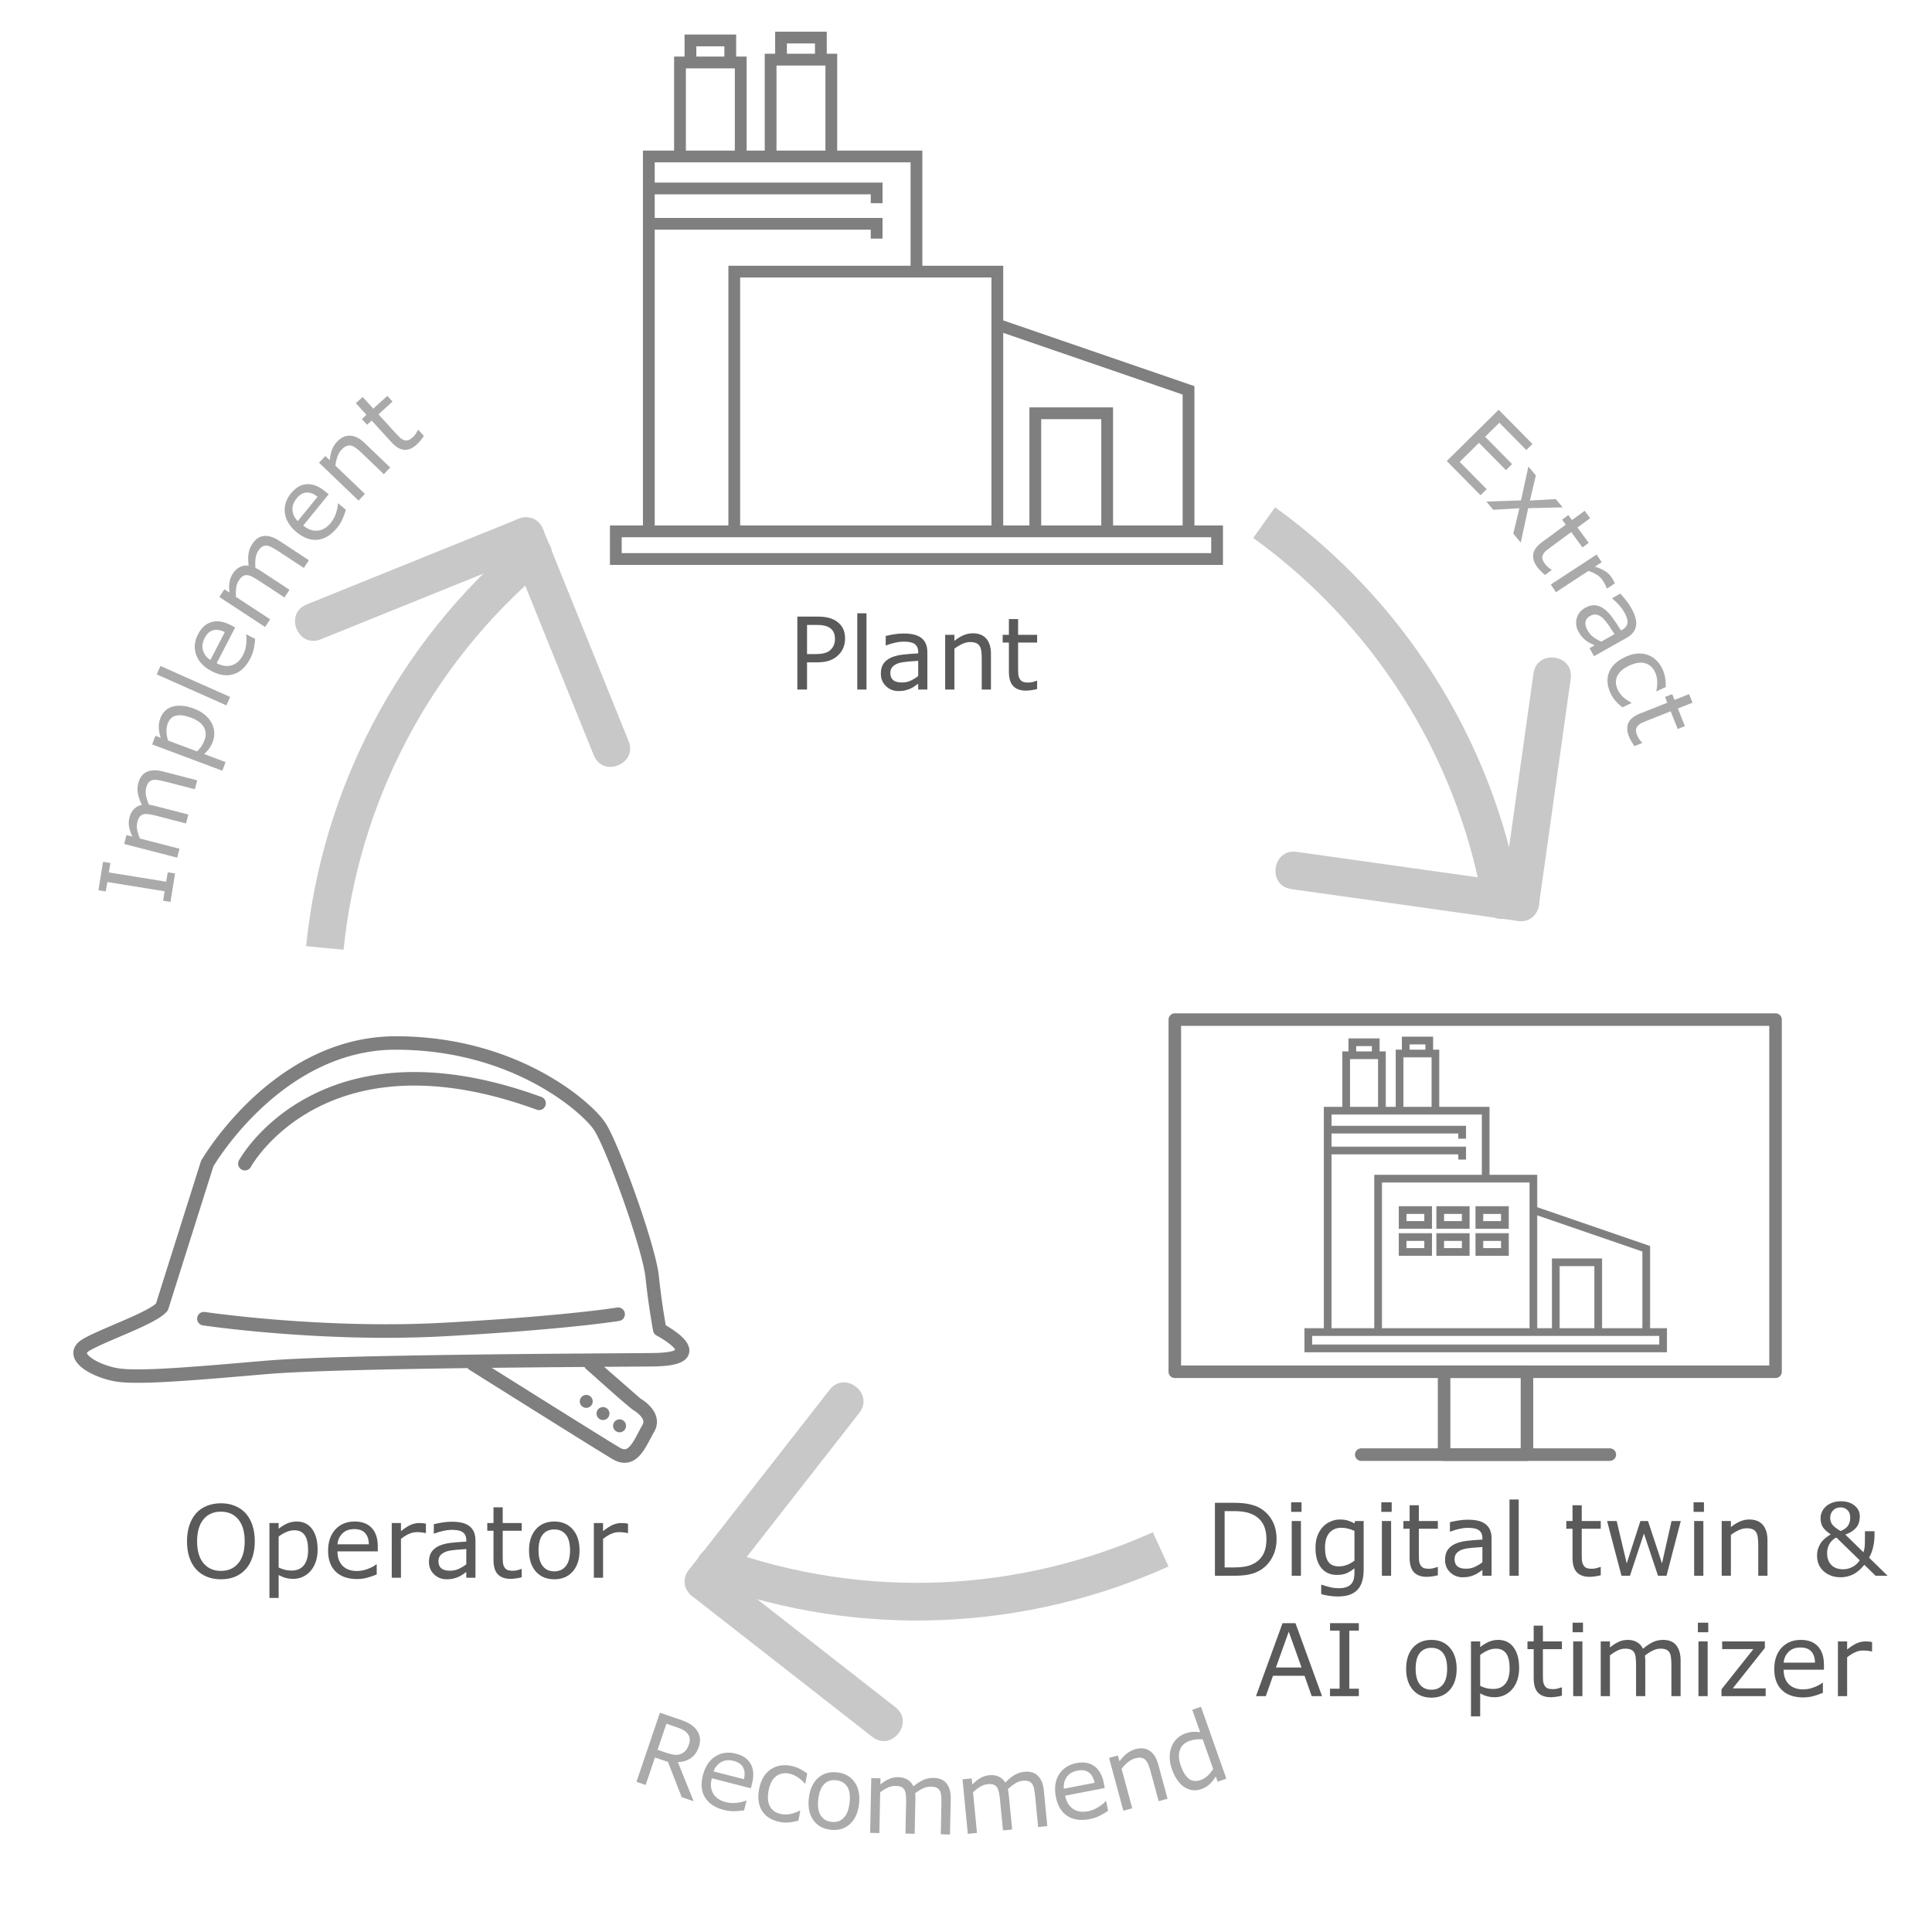<?xml version="1.0" encoding="UTF-8" standalone="no"?>
<svg
   xmlns:dc="http://purl.org/dc/elements/1.1/"
   xmlns:cc="http://creativecommons.org/ns#"
   xmlns:rdf="http://www.w3.org/1999/02/22-rdf-syntax-ns#"
   xmlns:svg="http://www.w3.org/2000/svg"
   xmlns="http://www.w3.org/2000/svg"
   xmlns:sodipodi="http://sodipodi.sourceforge.net/DTD/sodipodi-0.dtd"
   xmlns:inkscape="http://www.inkscape.org/namespaces/inkscape"
   width="770"
   height="770"
   version="1.1"
   id="svg4614"
   sodipodi:docname="ambatovy_grey.svg"
   inkscape:version="0.92.4 (5da689c313, 2019-01-14)">
  <defs
     id="defs4618">
    <path
       style="fill:none;stroke:#000000;stroke-width:1px;stroke-linecap:butt;stroke-linejoin:miter;stroke-opacity:1"
       d="m 566.778,-572.469 c 8.936,5.208 18.012,10.236 26.549,16.079 4.776,3.278 9.486,6.638 13.597,10.744 9.56,8.705 19.199,17.401 27.748,27.11 6.748,8.973 13.695,17.839 19.812,27.251 5.16,9.356 10.813,18.468 14.941,28.349 1.857,3.917 3.43,7.957 5.118,11.947"
       id="path4238-2"
       inkscape:connector-curvature="0" />
    <path
       style="fill:none;stroke:#000000;stroke-width:1px;stroke-linecap:butt;stroke-linejoin:miter;stroke-opacity:1"
       d="m 566.778,-572.469 c 8.936,5.208 18.012,10.236 26.549,16.079 4.776,3.278 9.486,6.638 13.597,10.744 9.56,8.705 19.199,17.401 27.748,27.11 6.748,8.973 13.695,17.839 19.812,27.251 5.16,9.356 10.813,18.468 14.941,28.349 1.857,3.917 3.43,7.957 5.118,11.947"
       id="path4238-1"
       inkscape:connector-curvature="0" />
    <path
       style="fill:none;stroke:#000000;stroke-width:1px;stroke-linecap:butt;stroke-linejoin:miter;stroke-opacity:1"
       d="m 566.778,-572.469 c 8.936,5.208 18.012,10.236 26.549,16.079 4.776,3.278 9.486,6.638 13.597,10.744 9.56,8.705 19.199,17.401 27.748,27.11 6.748,8.973 13.695,17.839 19.812,27.251 5.16,9.356 10.813,18.468 14.941,28.349 1.857,3.917 3.43,7.957 5.118,11.947"
       id="path4238-6"
       inkscape:connector-curvature="0" />
  </defs>
  <sodipodi:namedview
     pagecolor="#ffffff"
     bordercolor="#666666"
     borderopacity="1"
     objecttolerance="10"
     gridtolerance="10"
     guidetolerance="10"
     inkscape:pageopacity="0"
     inkscape:pageshadow="2"
     inkscape:window-width="2880"
     inkscape:window-height="1675"
     id="namedview4616"
     showgrid="false"
     inkscape:zoom="1"
     inkscape:cx="510.90455"
     inkscape:cy="520.2746"
     inkscape:window-x="-13"
     inkscape:window-y="-13"
     inkscape:window-maximized="1"
     inkscape:current-layer="g4612" />
  <g
     id="g4602"
     transform="translate(0,710)">
    <title
       id="title4599">background</title>
    <rect
       id="canvas_background"
       height="402"
       width="582"
       y="-1"
       x="-1"
       style="fill:none" />
  </g>
  <g
     id="g4612"
     transform="translate(0,710)">
    <title
       id="title4604">Layer 1</title>
    <g
       id="g3592"
       transform="matrix(0.714,0,0,0.714,119.597,-47.767)">
      <path
         style="fill:none;fill-opacity:1;stroke:#7f7f7f;stroke-width:7;stroke-linecap:round;stroke-linejoin:round;stroke-miterlimit:4;stroke-dasharray:none;stroke-opacity:1"
         d="m 488.27,-358.36 h 335.324 v 196.569 H 488.27 Z"
         id="rect15886" />
      <path
         style="fill:none;fill-opacity:1;stroke:#7f7f7f;stroke-width:7;stroke-linecap:round;stroke-linejoin:round;stroke-miterlimit:4;stroke-dasharray:none;stroke-opacity:1"
         d="m 638.588,-161.791 h 46.252 v 46.252 h -46.252 z"
         id="rect15888" />
      <path
         style="fill:none;fill-opacity:1;stroke:#7f7f7f;stroke-width:7;stroke-linecap:round;stroke-linejoin:round;stroke-miterlimit:4;stroke-dasharray:none;stroke-opacity:1"
         d="M 592.336,-115.539 H 731.091"
         id="line15890" />
      <path
         d="m 753.387,-185.914 v -45.903 l -62.996,-21.661 v -18.01 h -26.652 v -37.945 h -28.054 v -31.911 h -3.435 v -7.265 h -17.003 v 7.265 h -3.434 v 31.911 h -5.97 v -30.967 h -3.444 v -7.274 h -17.003 v 7.274 h -3.444 v 30.967 h -10.268 v 123.518 h -10.871 v 12.993 h 201.979 v -12.993 z m -62.996,-63.463 59.111,20.33 v 43.133 h -19.108 -3.813 v -38.907 h -27.56 v 38.907 h -8.632 v -63.463 z m 32.307,28.431 v 35.032 h -19.799 v -35.032 z m -36.182,-46.666 v 81.698 h -82.804 v -81.698 z m -67.401,-77.122 h 9.252 v 3.39 h -9.252 z m -3.426,7.274 h 16.122 v 28.027 h -16.122 z m -26.418,-6.33 h 9.243 v 3.39 h -9.243 z m -3.435,7.265 h 16.122 v 27.092 h -16.122 z m -10.268,53.158 h 71.178 v 2.931 h 3.884 v -6.807 h -75.062 v -7.777 h 71.178 v 2.922 h 3.884 v -6.798 h -75.062 v -6.663 h 84.296 v 34.069 h -60.028 v 85.574 h -24.268 z m 183.349,106.56 H 564.689 v -5.233 h 165.707 28.522 v 5.233 z"
         id="path17074"
         style="fill:#7f7f7f;fill-opacity:1;stroke:#7f7f7f;stroke-width:0.413;stroke-opacity:1"
         inkscape:connector-curvature="0" />
      <path
         d="m 631.634,-241.789 v -12.211 h -18.118 v 12.211 h 9.064 z m -14.243,-8.335 h 10.367 v 4.46 h -5.179 -5.188 z"
         id="path17080"
         style="fill:#7f7f7f;fill-opacity:1;stroke:#7f7f7f;stroke-width:0.413;stroke-opacity:1"
         inkscape:connector-curvature="0" />
      <path
         d="m 631.634,-226.718 v -12.22 h -18.118 v 12.22 h 9.064 z m -14.243,-8.335 h 10.367 v 4.451 h -5.179 -5.188 z"
         id="path17082"
         style="fill:#7f7f7f;fill-opacity:1;stroke:#7f7f7f;stroke-width:0.413;stroke-opacity:1"
         inkscape:connector-curvature="0" />
      <path
         d="m 652.585,-241.789 v -12.211 H 634.467 v 12.211 h 9.055 z m -14.243,-8.335 h 10.358 v 4.46 h -5.179 -5.179 z"
         id="path17084"
         style="fill:#7f7f7f;fill-opacity:1;stroke:#7f7f7f;stroke-width:0.413;stroke-opacity:1"
         inkscape:connector-curvature="0" />
      <path
         d="M 652.585,-226.718 V -238.938 H 634.467 v 12.22 h 9.055 z m -14.243,-8.335 h 10.358 v 4.451 h -5.179 -5.179 z"
         id="path17086"
         style="fill:#7f7f7f;fill-opacity:1;stroke:#7f7f7f;stroke-width:0.413;stroke-opacity:1"
         inkscape:connector-curvature="0" />
      <path
         d="m 674.488,-241.789 v -12.211 h -18.136 v 12.211 h 9.072 z m -14.251,-8.335 h 10.367 v 4.46 h -5.179 -5.187 v -4.46 z"
         id="path17088"
         style="fill:#7f7f7f;fill-opacity:1;stroke:#7f7f7f;stroke-width:0.413;stroke-opacity:1"
         inkscape:connector-curvature="0" />
      <path
         d="m 674.488,-226.718 v -12.22 h -18.136 v 12.22 h 9.072 z m -14.251,-8.335 h 10.367 v 4.451 h -5.179 -5.187 v -4.451 z"
         id="path17090"
         style="fill:#7f7f7f;fill-opacity:1;stroke:#7f7f7f;stroke-width:0.413;stroke-opacity:1"
         inkscape:connector-curvature="0" />
    </g>
    <g
       aria-label="Digital twin &amp;"
       transform="translate(-78,-970)"
       style="font-style:normal;font-weight:normal;font-size:40px;line-height:1.25;font-family:sans-serif;letter-spacing:0px;word-spacing:0px;fill:#5a5a5a;fill-opacity:1;stroke:none"
       id="flowRoot2994">
      <path
         d="m 586.781,873.507 q 0,3.965 -1.738,7.188 -1.719,3.223 -4.59,5 -1.992,1.23 -4.453,1.777 -2.441,0.547 -6.445,0.547 h -7.344 v -29.082 h 7.266 q 4.258,0 6.758,0.625 2.52,0.605 4.258,1.68 2.969,1.855 4.629,4.941 1.66,3.086 1.66,7.324 z m -4.043,-0.059 q 0,-3.418 -1.191,-5.762 -1.191,-2.344 -3.555,-3.691 -1.719,-0.977 -3.652,-1.348 -1.934,-0.391 -4.629,-0.391 h -3.633 v 22.441 h 3.633 q 2.793,0 4.863,-0.41 2.09,-0.41 3.828,-1.523 2.168,-1.387 3.242,-3.652 1.094,-2.266 1.094,-5.664 z"
         style=""
         id="path1029" />
      <path
         d="m 596.723,862.55 h -4.141 v -3.809 h 4.141 z m -0.234,25.469 h -3.672 v -21.816 h 3.672 z"
         style=""
         id="path1031" />
      <path
         d="m 621.488,885.538 q 0,5.547 -2.52,8.145 -2.52,2.598 -7.754,2.598 -1.738,0 -3.398,-0.254 -1.641,-0.234 -3.242,-0.684 v -3.75 h 0.195 q 0.898,0.352 2.852,0.859 1.953,0.527 3.906,0.527 1.875,0 3.105,-0.449 1.23,-0.449 1.914,-1.25 0.684,-0.762 0.977,-1.836 0.293,-1.074 0.293,-2.402 v -1.992 q -1.66,1.328 -3.184,1.992 -1.504,0.645 -3.848,0.645 -3.906,0 -6.211,-2.812 -2.285,-2.832 -2.285,-7.969 0,-2.812 0.781,-4.844 0.801,-2.051 2.168,-3.535 1.27,-1.387 3.086,-2.148 1.816,-0.781 3.613,-0.781 1.895,0 3.164,0.391 1.289,0.371 2.715,1.152 l 0.234,-0.938 h 3.438 z m -3.672,-3.516 v -11.895 q -1.465,-0.664 -2.734,-0.938 -1.25,-0.293 -2.5,-0.293 -3.027,0 -4.766,2.031 -1.738,2.031 -1.738,5.898 0,3.672 1.289,5.566 1.289,1.895 4.277,1.895 1.602,0 3.203,-0.605 1.621,-0.625 2.969,-1.66 z"
         style=""
         id="path1033" />
      <path
         d="m 632.66,862.55 h -4.141 v -3.809 h 4.141 z m -0.234,25.469 h -3.672 v -21.816 h 3.672 z"
         style=""
         id="path1035" />
      <path
         d="m 651.059,887.823 q -1.035,0.273 -2.266,0.449 -1.211,0.176 -2.168,0.176 -3.34,0 -5.078,-1.797 -1.738,-1.797 -1.738,-5.762 v -11.602 h -2.48 v -3.086 h 2.48 v -6.27 h 3.672 v 6.27 h 7.578 v 3.086 h -7.578 v 9.941 q 0,1.719 0.078,2.695 0.078,0.957 0.547,1.797 0.43,0.781 1.172,1.152 0.762,0.352 2.305,0.352 0.898,0 1.875,-0.254 0.977,-0.273 1.406,-0.449 h 0.195 z"
         style=""
         id="path1037" />
      <path
         d="m 672.465,888.019 h -3.652 v -2.324 q -0.488,0.332 -1.328,0.938 -0.82,0.586 -1.602,0.938 -0.918,0.449 -2.109,0.742 -1.191,0.312 -2.793,0.312 -2.949,0 -5,-1.953 -2.051,-1.953 -2.051,-4.98 0,-2.48 1.055,-4.004 1.074,-1.543 3.047,-2.422 1.992,-0.879 4.785,-1.191 2.793,-0.312 5.996,-0.469 v -0.566 q 0,-1.25 -0.449,-2.07 -0.43,-0.82 -1.25,-1.289 -0.781,-0.449 -1.875,-0.605 -1.094,-0.156 -2.285,-0.156 -1.445,0 -3.223,0.391 -1.777,0.371 -3.672,1.094 h -0.195 v -3.73 q 1.074,-0.293 3.105,-0.645 2.031,-0.352 4.004,-0.352 2.305,0 4.004,0.391 1.719,0.371 2.969,1.289 1.23,0.898 1.875,2.324 0.645,1.426 0.645,3.535 z m -3.652,-5.371 v -6.074 q -1.68,0.098 -3.965,0.293 -2.266,0.195 -3.594,0.566 -1.582,0.449 -2.559,1.406 -0.977,0.938 -0.977,2.598 0,1.875 1.133,2.832 1.133,0.938 3.457,0.938 1.934,0 3.535,-0.742 1.602,-0.762 2.969,-1.816 z"
         style=""
         id="path1039" />
      <path
         d="m 683.285,888.019 h -3.672 v -30.391 h 3.672 z"
         style=""
         id="path1041" />
      <path
         d="m 715.98,887.823 q -1.035,0.273 -2.266,0.449 -1.211,0.176 -2.168,0.176 -3.34,0 -5.078,-1.797 -1.738,-1.797 -1.738,-5.762 V 869.288 H 702.25 v -3.086 h 2.48 v -6.27 h 3.672 v 6.27 h 7.578 v 3.086 h -7.578 v 9.941 q 0,1.719 0.078,2.695 0.078,0.957 0.547,1.797 0.43,0.781 1.172,1.152 0.762,0.352 2.305,0.352 0.898,0 1.875,-0.254 0.977,-0.273 1.406,-0.449 h 0.195 z"
         style=""
         id="path1043" />
      <path
         d="m 747.875,866.202 -5.684,21.816 h -3.398 l -5.605,-16.816 -5.566,16.816 h -3.379 L 718.5,866.202 h 3.828 l 4.004,16.895 5.449,-16.895 h 3.027 l 5.586,16.895 3.789,-16.895 z"
         style=""
         id="path1045" />
      <path
         d="m 757.113,862.55 h -4.141 v -3.809 h 4.141 z m -0.234,25.469 h -3.672 v -21.816 h 3.672 z"
         style=""
         id="path1047" />
      <path
         d="m 782.426,888.019 h -3.672 v -12.422 q 0,-1.504 -0.176,-2.812 -0.176,-1.328 -0.645,-2.07 -0.488,-0.82 -1.406,-1.211 -0.918,-0.41 -2.383,-0.41 -1.504,0 -3.145,0.742 -1.641,0.742 -3.145,1.895 v 16.289 h -3.672 v -21.816 h 3.672 v 2.422 q 1.719,-1.426 3.555,-2.227 1.836,-0.801 3.77,-0.801 3.535,0 5.391,2.129 1.855,2.129 1.855,6.133 z"
         style=""
         id="path1049" />
      <path
         d="m 815.414,864.757 q 0,-1.855 -1.113,-2.91 -1.094,-1.074 -2.812,-1.074 -1.797,0 -2.93,1.211 -1.133,1.191 -1.133,2.93 0,1.465 0.762,2.598 0.781,1.133 3.34,2.676 1.914,-0.684 2.891,-1.992 0.996,-1.328 0.996,-3.438 z m 3.789,17.109 -9.336,-9.102 q -0.605,0.293 -1.211,0.781 -0.605,0.469 -1.211,1.289 -0.547,0.762 -0.898,1.836 -0.352,1.074 -0.352,2.422 0,2.852 1.66,4.609 1.68,1.738 4.746,1.738 1.816,0 3.594,-0.879 1.797,-0.898 3.008,-2.695 z m 5.879,-11.602 v 1.875 q 0,1.875 -0.488,4.219 -0.488,2.344 -1.66,4.473 l 7.383,7.188 h -4.805 l -4.473,-4.375 q -2.246,2.773 -4.59,3.887 -2.344,1.094 -4.824,1.094 -4.062,0 -6.758,-2.363 -2.676,-2.383 -2.676,-6.23 0,-1.797 0.508,-3.105 0.508,-1.309 1.191,-2.266 0.684,-0.918 1.699,-1.719 1.016,-0.82 2.051,-1.426 -2.148,-1.406 -3.105,-2.832 -0.938,-1.426 -0.938,-3.594 0,-1.309 0.508,-2.48 0.527,-1.191 1.562,-2.168 0.977,-0.938 2.539,-1.523 1.582,-0.586 3.477,-0.586 3.379,0 5.469,1.719 2.09,1.699 2.09,4.316 0,0.859 -0.234,1.953 -0.234,1.074 -0.801,1.934 -0.625,0.957 -1.777,1.836 -1.152,0.879 -2.988,1.504 l 7.246,7.07 q 0.273,-0.781 0.41,-1.719 0.137,-0.938 0.156,-1.953 0.039,-1.094 0.019,-2.441 0,-1.348 0,-2.285 z"
         style=""
         id="path1051" />
    </g>
    <path
       inkscape:connector-curvature="0"
       style="fill:#7f7f7f;fill-opacity:1;stroke:none;stroke-width:0.5;stroke-opacity:1"
       id="path17074-6"
       d="m 476.039,-500.575 v -55.526 l -76.203,-26.202 v -21.786 h -32.239 v -45.9 h -33.935 v -38.602 h -4.155 v -8.789 h -20.568 v 8.789 h -4.154 v 38.602 h -7.222 v -37.459 h -4.166 v -8.8 h -20.567 v 8.8 h -4.166 v 37.459 h -12.421 v 149.414 h -13.15 v 15.717 h 244.324 v -15.717 z m -76.203,-76.768 71.504,24.593 v 52.176 h -23.113 -4.612 v -47.064 h -33.337 v 47.064 h -10.441 v -76.769 z m 39.08,34.392 v 42.376 h -23.95 v -42.376 z m -43.768,-56.45 v 98.826 h -100.163 v -98.826 z m -81.531,-93.29 h 11.192 v 4.101 h -11.192 z m -4.144,8.8 h 19.502 v 33.903 h -19.502 z m -31.956,-7.657 h 11.181 v 4.101 h -11.181 z m -4.155,8.789 h 19.502 v 32.772 h -19.502 z m -12.421,64.303 h 86.1 v 3.546 h 4.699 v -8.234 h -90.799 v -9.408 h 86.1 v 3.535 h 4.699 v -8.223 h -90.799 v -8.06 h 101.969 v 41.212 h -72.613 v 103.514 h -29.356 z m 221.787,128.9 h -234.948 v -6.33 h 200.447 34.502 v 6.33 z" />
    <g
       aria-label=" AI optimizer"
       style="font-style:normal;font-weight:normal;font-size:40px;line-height:1.25;font-family:sans-serif;letter-spacing:0px;word-spacing:0px;fill:#5a5a5a;fill-opacity:1;stroke:none"
       id="text3596">
      <path
         d="m 526.898,-34 h -4.121 l -2.852,-8.105 H 507.348 L 504.496,-34 h -3.926 l 10.586,-29.082 h 5.156 z m -8.164,-11.426 -5.098,-14.277 -5.117,14.277 z"
         style=""
         id="path1006" />
      <path
         d="m 541.566,-34 h -11.484 v -2.969 h 3.809 v -23.145 h -3.809 v -2.969 h 11.484 v 2.969 h -3.809 v 23.145 h 3.809 z"
         style=""
         id="path1008" />
      <path
         d="m 580.551,-44.898 q 0,5.332 -2.734,8.418 -2.734,3.086 -7.324,3.086 -4.629,0 -7.363,-3.086 -2.715,-3.086 -2.715,-8.418 0,-5.332 2.715,-8.418 2.734,-3.105 7.363,-3.105 4.59,0 7.324,3.105 2.734,3.086 2.734,8.418 z m -3.789,0 q 0,-4.238 -1.66,-6.289 -1.66,-2.07 -4.609,-2.07 -2.988,0 -4.648,2.07 -1.641,2.051 -1.641,6.289 0,4.102 1.66,6.23 1.66,2.109 4.629,2.109 2.93,0 4.59,-2.09 1.68,-2.109 1.68,-6.25 z"
         style=""
         id="path1010" />
      <path
         d="m 605.453,-45.172 q 0,2.656 -0.762,4.863 -0.762,2.188 -2.148,3.711 -1.289,1.445 -3.047,2.246 -1.738,0.781 -3.691,0.781 -1.699,0 -3.086,-0.371 -1.367,-0.371 -2.793,-1.152 v 9.141 h -3.672 v -29.863 h 3.672 v 2.285 q 1.465,-1.23 3.281,-2.051 1.836,-0.84 3.906,-0.84 3.945,0 6.133,2.988 2.207,2.969 2.207,8.262 z m -3.789,0.098 q 0,-3.945 -1.348,-5.898 -1.348,-1.953 -4.141,-1.953 -1.582,0 -3.184,0.684 -1.602,0.684 -3.066,1.797 v 12.363 q 1.562,0.703 2.676,0.957 1.133,0.254 2.559,0.254 3.066,0 4.785,-2.07 1.719,-2.07 1.719,-6.133 z"
         style=""
         id="path1012" />
      <path
         d="m 622.504,-34.195 q -1.035,0.273 -2.266,0.449 -1.211,0.176 -2.168,0.176 -3.34,0 -5.078,-1.797 -1.738,-1.797 -1.738,-5.762 v -11.602 h -2.48 v -3.086 h 2.48 v -6.27 h 3.672 v 6.27 h 7.578 v 3.086 h -7.578 v 9.941 q 0,1.719 0.078,2.695 0.078,0.957 0.547,1.797 0.43,0.781 1.172,1.152 0.762,0.352 2.305,0.352 0.898,0 1.875,-0.254 0.977,-0.273 1.406,-0.449 h 0.195 z"
         style=""
         id="path1014" />
      <path
         d="m 630.902,-59.469 h -4.141 v -3.809 h 4.141 z M 630.668,-34 h -3.672 v -21.816 h 3.672 z"
         style=""
         id="path1016" />
      <path
         d="m 669.809,-34 h -3.672 v -12.422 q 0,-1.406 -0.137,-2.715 -0.117,-1.309 -0.527,-2.09 -0.449,-0.84 -1.289,-1.27 -0.84,-0.43 -2.422,-0.43 -1.543,0 -3.086,0.781 -1.543,0.762 -3.086,1.953 0.059,0.449 0.098,1.055 0.039,0.586 0.039,1.172 V -34 h -3.672 v -12.422 q 0,-1.445 -0.137,-2.734 -0.117,-1.309 -0.527,-2.09 -0.449,-0.84 -1.289,-1.25 -0.84,-0.43 -2.422,-0.43 -1.504,0 -3.027,0.742 -1.504,0.742 -3.008,1.895 V -34 h -3.672 v -21.816 h 3.672 v 2.422 q 1.719,-1.426 3.418,-2.227 1.719,-0.801 3.652,-0.801 2.227,0 3.77,0.938 1.562,0.938 2.324,2.598 2.227,-1.875 4.062,-2.695 1.836,-0.84 3.926,-0.84 3.594,0 5.293,2.188 1.719,2.168 1.719,6.074 z"
         style=""
         id="path1018" />
      <path
         d="m 680.824,-59.469 h -4.141 v -3.809 h 4.141 z M 680.59,-34 h -3.672 v -21.816 h 3.672 z"
         style=""
         id="path1020" />
      <path
         d="m 703.715,-34 h -17.617 v -2.715 L 698.812,-52.75 h -12.441 v -3.066 h 17.012 v 2.617 l -12.773,16.094 h 13.105 z"
         style=""
         id="path1022" />
      <path
         d="m 726.938,-44.527 h -16.074 q 0,2.012 0.605,3.516 0.605,1.484 1.66,2.441 1.016,0.938 2.402,1.406 1.406,0.469 3.086,0.469 2.227,0 4.473,-0.879 2.266,-0.898 3.223,-1.758 h 0.195 v 4.004 q -1.855,0.781 -3.789,1.309 -1.934,0.527 -4.062,0.527 -5.43,0 -8.477,-2.93 -3.047,-2.949 -3.047,-8.359 0,-5.352 2.91,-8.496 2.93,-3.145 7.695,-3.145 4.414,0 6.797,2.578 2.402,2.578 2.402,7.324 z m -3.574,-2.812 q -0.019,-2.891 -1.465,-4.473 -1.426,-1.582 -4.355,-1.582 -2.949,0 -4.707,1.738 -1.738,1.738 -1.973,4.316 z"
         style=""
         id="path1024" />
      <path
         d="m 746.117,-51.812 h -0.195 q -0.82,-0.195 -1.602,-0.273 -0.762,-0.098 -1.816,-0.098 -1.699,0 -3.281,0.762 -1.582,0.742 -3.047,1.934 V -34 h -3.672 v -21.816 h 3.672 v 3.223 q 2.188,-1.758 3.848,-2.48 1.68,-0.742 3.418,-0.742 0.957,0 1.387,0.059 0.43,0.039 1.289,0.176 z"
         style=""
         id="path1026" />
    </g>
    <path
       inkscape:connector-curvature="0"
       style="color:#000000;font-style:normal;font-variant:normal;font-weight:normal;font-stretch:normal;font-size:medium;line-height:normal;font-family:sans-serif;font-variant-ligatures:normal;font-variant-position:normal;font-variant-caps:normal;font-variant-numeric:normal;font-variant-alternates:normal;font-feature-settings:normal;text-indent:0;text-align:start;text-decoration:none;text-decoration-line:none;text-decoration-style:solid;text-decoration-color:#000000;letter-spacing:normal;word-spacing:normal;text-transform:none;writing-mode:lr-tb;direction:ltr;text-orientation:mixed;dominant-baseline:auto;baseline-shift:baseline;text-anchor:start;white-space:normal;shape-padding:0;clip-rule:nonzero;display:inline;overflow:visible;visibility:visible;opacity:1;isolation:auto;mix-blend-mode:normal;color-interpolation:sRGB;color-interpolation-filters:linearRGB;solid-color:#000000;solid-opacity:1;vector-effect:none;fill:#7f7f7f;fill-opacity:1;fill-rule:nonzero;stroke:none;stroke-width:0.909;stroke-linecap:butt;stroke-linejoin:miter;stroke-miterlimit:1.414;stroke-dasharray:none;stroke-dashoffset:0;stroke-opacity:1;color-rendering:auto;image-rendering:auto;shape-rendering:auto;text-rendering:auto;enable-background:accumulate"
       d="m 158.288,-296.995 c -0.571,-0.002 -1.142,-1.8e-4 -1.715,0.006 -1.514,0.03 -3.023,0.098 -4.527,0.218 -3.097,0.242 -6.179,0.687 -9.217,1.326 -2.584,0.544 -5.138,1.228 -7.65,2.044 -13.805,4.467 -26.106,12.805 -36.458,22.902 -1.695,1.656 -3.338,3.359 -4.938,5.108 -2.423,2.654 -4.742,5.415 -6.935,8.267 -2.061,2.681 -4.014,5.435 -5.818,8.289 -0.255,0.41 -0.507,0.82 -0.751,1.232 -0.155,0.304 -0.147,0.278 -0.259,0.576 l -17.812,56.414 a 0.455,0.455 0 0 1 -0.147,0.211 l -0.023,0.023 -0.076,0.071 a 0.455,0.455 0 0 1 -0.012,0.006 c -0.707,0.59 -1.48,1.085 -2.249,1.538 v -0.006 c -0.81,0.478 -1.64,0.923 -2.472,1.35 -2.401,1.225 -4.861,2.318 -7.314,3.395 -3.045,1.321 -6.103,2.609 -9.136,3.934 -2.021,0.895 -4.033,1.79 -5.982,2.794 -1.529,0.785 -3.019,1.599 -4.093,2.836 a 0.455,0.455 0 0 1 -0.005,0 c -0.466,0.536 -0.846,1.137 -1.099,1.785 h 0.006 c -0.17,0.443 -0.287,0.902 -0.334,1.367 -0.041,0.38 -0.038,0.762 0.006,1.145 a 0.455,0.455 0 0 1 0,0.006 c 0.033,0.29 0.092,0.579 0.171,0.869 0.562,2.017 2.172,3.642 3.909,4.892 0.345,0.248 0.699,0.482 1.062,0.71 0.497,0.312 1.006,0.6 1.526,0.875 0.806,0.428 1.633,0.815 2.479,1.168 a 0.455,0.455 0 0 1 0.006,0 c 1.008,0.424 2.039,0.797 3.088,1.127 1.641,0.514 3.318,0.925 5.014,1.18 1.243,0.184 2.506,0.287 3.774,0.354 1.298,0.069 2.596,0.096 3.899,0.105 2.608,0.015 5.217,-0.059 7.831,-0.164 3.805,-0.153 7.611,-0.385 11.414,-0.646 5.23,-0.357 10.46,-0.773 15.687,-1.203 6.125,-0.508 12.248,-1.048 18.376,-1.557 3.623,-0.286 7.248,-0.485 10.873,-0.656 3.592,-0.171 7.193,-0.312 10.786,-0.436 8.672,-0.298 17.346,-0.509 26.02,-0.687 10.398,-0.215 20.796,-0.376 31.194,-0.511 0.06,0.085 0.122,0.169 0.191,0.246 a 0.429,0.429 0 0 1 0.007,0 c 0.157,0.177 0.176,0.18 0.381,0.353 l 0.188,0.129 c 0.002,0.001 0.003,0.005 0.006,0.007 l 0.012,0.006 c 10.287,6.454 20.568,12.907 30.863,19.345 8.079,5.052 16.15,10.113 24.271,15.088 0.671,0.409 1.337,0.817 2.009,1.21 l 0.006,0.006 c 0.907,0.508 1.849,0.919 2.842,1.145 a 0.429,0.429 0 0 1 0.006,0 c 0.675,0.155 1.362,0.222 2.049,0.194 0.531,-0.021 1.06,-0.102 1.573,-0.241 a 0.429,0.429 0 0 1 0.006,0 c 0.371,-0.099 0.735,-0.23 1.086,-0.388 2.494,-1.106 4.202,-3.455 5.613,-5.835 0.28,-0.483 0.556,-0.97 0.827,-1.462 0.503,-0.934 0.993,-1.882 1.497,-2.824 a 0.429,0.429 0 0 1 0.006,-0.006 c 0.23,-0.417 0.461,-0.84 0.705,-1.263 0.189,-0.325 0.373,-0.641 0.528,-0.963 h -0.006 c 0.256,-0.537 0.458,-1.101 0.587,-1.679 0.123,-0.553 0.186,-1.122 0.182,-1.686 -0.003,-0.419 -0.039,-0.831 -0.111,-1.244 -0.405,-2.294 -1.85,-4.299 -3.593,-5.883 a 0.429,0.429 0 0 1 0,-0.006 c -0.343,-0.313 -0.699,-0.609 -1.068,-0.893 -0.389,-0.299 -0.789,-0.583 -1.198,-0.857 -0.238,-0.154 -0.472,-0.307 -0.71,-0.446 l -0.035,-0.018 c -0.002,-0.002 -0.003,-0.005 -0.006,-0.006 a 0.429,0.429 0 0 1 -0.172,-0.187 l -14.152,-12.358 c 2.142,-0.015 4.284,-0.032 6.426,-0.047 4.451,-0.03 8.905,-0.04 13.352,-0.094 1.108,-0.021 2.215,-0.061 3.316,-0.136 0.786,-0.054 1.567,-0.125 2.349,-0.223 0.553,-0.071 1.103,-0.156 1.645,-0.259 0.367,-0.068 0.739,-0.146 1.104,-0.234 1.983,-0.487 3.997,-1.341 5.066,-3.019 a 0.455,0.455 0 0 1 0,-0.006 c 0.142,-0.222 0.264,-0.457 0.364,-0.698 0.143,-0.344 0.251,-0.703 0.305,-1.062 a 0.455,0.455 0 0 1 0,-0.006 c 0.076,-0.488 0.068,-0.986 -0.012,-1.479 -0.11,-0.678 -0.358,-1.342 -0.698,-1.956 -0.523,-0.949 -1.248,-1.8 -2.049,-2.577 -1.235,-1.203 -2.645,-2.229 -4.099,-3.205 -0.332,-0.219 -0.668,-0.437 -1.004,-0.651 -0.44,-0.272 -0.877,-0.54 -1.32,-0.799 a 0.455,0.455 0 0 1 -0.217,-0.311 l -0.029,-0.147 a 0.455,0.455 0 0 1 0,-0.006 c -0.927,-5.312 -1.69,-10.647 -2.325,-15.999 -0.138,-1.188 -0.268,-2.376 -0.399,-3.563 -0.237,-1.917 -0.625,-3.814 -1.068,-5.712 -0.53,-2.262 -1.14,-4.508 -1.779,-6.746 -1.533,-5.367 -3.262,-10.686 -5.079,-15.969 -1.354,-3.934 -2.763,-7.842 -4.237,-11.73 -1.204,-3.183 -2.451,-6.352 -3.765,-9.493 -0.954,-2.281 -1.938,-4.55 -3.006,-6.77 -0.882,-1.832 -1.796,-3.655 -2.981,-5.254 -0.858,-1.156 -1.825,-2.242 -2.83,-3.289 -1.222,-1.27 -2.507,-2.479 -3.834,-3.645 -4.005,-3.521 -8.369,-6.642 -12.923,-9.43 -12.246,-7.496 -25.951,-12.551 -40.069,-15.142 -4.759,-0.872 -9.573,-1.467 -14.401,-1.79 -2.758,-0.186 -5.522,-0.276 -8.289,-0.294 z m -1.099,5.354 a 0.455,0.455 0 0 1 0.007,0 c 0.535,0 1.074,0.004 1.613,0.007 7.106,0.075 14.205,0.707 21.2,1.989 13.464,2.471 26.551,7.284 38.244,14.442 4.157,2.545 8.146,5.379 11.836,8.578 1.331,1.155 2.626,2.365 3.852,3.64 0.839,0.873 1.663,1.783 2.396,2.771 0.735,0.988 1.298,2.061 1.832,3.117 0.711,1.402 1.369,2.828 2.002,4.257 1.875,4.229 3.579,8.531 5.213,12.846 2.741,7.237 5.286,14.551 7.58,21.94 0.849,2.742 1.665,5.499 2.406,8.278 0.633,2.38 1.229,4.783 1.656,7.226 a 0.455,0.455 0 0 1 0,0.007 c 0.063,0.39 0.124,0.779 0.176,1.174 0.115,0.918 0.204,1.831 0.306,2.735 v 0.007 c 0.159,1.403 0.325,2.804 0.505,4.203 0.525,4.113 1.144,8.216 1.837,12.306 v 0.006 c 0.145,0.829 0.293,1.659 0.446,2.483 5e-4,0.002 -5e-4,0.004 0,0.006 l 0.006,0.024 c 0.039,0.153 0.066,0.287 0.1,0.382 0.088,0.253 0.214,0.492 0.37,0.704 0.216,0.299 0.267,0.305 0.563,0.562 l 0.358,0.23 c 1.31,0.706 2.583,1.485 3.805,2.336 1.025,0.711 2.037,1.485 2.935,2.396 a 0.455,0.455 0 0 1 0.007,0.006 c 0.152,0.162 0.305,0.326 0.457,0.511 a 0.455,0.455 0 0 1 -0.193,0.716 l -0.152,0.06 a 0.455,0.455 0 0 1 -0.013,0 l -0.181,0.058 a 0.455,0.455 0 0 1 -0.006,0.007 c -0.927,0.281 -1.87,0.444 -2.808,0.563 -1.16,0.147 -2.32,0.225 -3.475,0.276 a 0.455,0.455 0 0 1 -0.006,0 c -0.528,0.018 -1.059,0.031 -1.592,0.04 -4.433,0.051 -8.871,0.065 -13.304,0.095 -5.994,0.039 -11.99,0.085 -17.983,0.13 -21.84,0.165 -43.678,0.386 -65.514,0.779 -9.128,0.165 -18.252,0.356 -27.376,0.623 -8.478,0.246 -16.956,0.544 -25.416,1.063 -1.028,0.069 -2.06,0.142 -3.088,0.217 -5.559,0.442 -11.119,0.948 -16.68,1.414 -3.872,0.325 -7.752,0.643 -11.631,0.94 -3.458,0.262 -6.919,0.511 -10.386,0.722 -4.485,0.274 -8.984,0.501 -13.485,0.528 -1.486,0.009 -2.973,0.002 -4.463,-0.064 -1.27,-0.054 -2.552,-0.145 -3.827,-0.335 -1.693,-0.251 -3.359,-0.69 -4.967,-1.238 -1.854,-0.636 -3.699,-1.436 -5.366,-2.525 -0.528,-0.346 -1.054,-0.729 -1.527,-1.18 -0.255,-0.242 -0.528,-0.527 -0.733,-0.887 a 0.455,0.455 0 0 1 0.071,-0.545 l 0.029,-0.03 a 0.455,0.455 0 0 1 0.006,0 c 0.305,-0.302 0.65,-0.526 0.986,-0.716 0.345,-0.199 0.692,-0.39 1.045,-0.576 1.314,-0.692 2.658,-1.319 3.998,-1.931 1.051,-0.473 2.102,-0.937 3.158,-1.397 a 0.455,0.455 0 0 1 0.006,0 c 3.063,-1.324 6.13,-2.616 9.177,-3.958 2.674,-1.183 5.338,-2.391 7.891,-3.78 1.398,-0.765 2.769,-1.571 3.992,-2.548 a 0.455,0.455 0 0 1 0.006,-0.006 c 0.389,-0.31 0.753,-0.634 1.086,-0.981 a 0.455,0.455 0 0 1 0.007,0 c 0.234,-0.24 0.446,-0.477 0.605,-0.722 0.047,-0.073 0.104,-0.188 0.176,-0.316 l 0.129,-0.341 17.925,-56.755 a 0.455,0.455 0 0 1 0.046,-0.094 l 0.124,-0.206 a 0.455,0.455 0 0 1 0,-0.006 c 1.518,-2.477 3.182,-4.866 4.92,-7.186 2.387,-3.199 4.936,-6.274 7.627,-9.219 1.527,-1.672 3.105,-3.302 4.726,-4.884 9.968,-9.724 21.867,-17.796 35.291,-21.94 2.191,-0.678 4.417,-1.248 6.669,-1.702 2.823,-0.572 5.685,-0.966 8.561,-1.169 1.403,-0.1 2.808,-0.145 4.209,-0.163 z m 6.969,8.9 c -2.437,0.03 -4.87,0.126 -7.298,0.317 -4.87,0.386 -9.716,1.126 -14.466,2.266 -5.273,1.265 -10.428,3.03 -15.358,5.29 -5.69,2.613 -11.076,5.892 -15.981,9.781 -4.4,3.489 -8.436,7.463 -11.906,11.871 -0.941,1.195 -1.843,2.423 -2.677,3.688 -0.277,0.423 -0.552,0.849 -0.816,1.279 v 0.006 c -0.208,0.342 -0.417,0.671 -0.546,0.986 -0.423,1.019 -0.16,2.241 0.646,3 0.238,0.222 0.515,0.405 0.816,0.528 a 0.429,0.429 0 0 1 0.006,0 c 0.297,0.125 0.617,0.196 0.945,0.206 0.653,0.021 1.313,-0.209 1.814,-0.628 0.23,-0.192 0.243,-0.234 0.446,-0.481 l 0.176,-0.265 c 0.528,-0.936 1.117,-1.82 1.726,-2.683 0.831,-1.18 1.714,-2.324 2.631,-3.435 2.924,-3.529 6.232,-6.722 9.793,-9.594 3.494,-2.82 7.279,-5.287 11.236,-7.397 3.287,-1.751 6.707,-3.249 10.216,-4.497 2.838,-1.007 5.732,-1.853 8.666,-2.536 a 0.429,0.429 0 0 1 0.006,0 c 1.773,-0.411 3.556,-0.766 5.354,-1.062 13.258,-2.199 26.861,-1.313 39.958,1.361 2.08,0.425 4.155,0.894 6.217,1.409 2.487,0.618 4.959,1.293 7.415,2.025 2.936,0.877 5.84,1.842 8.73,2.854 a 0.429,0.429 0 0 1 0.006,0 c 0.661,0.235 1.319,0.473 1.979,0.711 0.334,0.1 0.347,0.125 0.658,0.158 0.647,0.07 1.322,-0.107 1.855,-0.487 0.901,-0.64 1.324,-1.82 1.045,-2.889 -0.083,-0.317 -0.22,-0.613 -0.41,-0.875 a 0.429,0.429 0 0 1 0,-0.006 c -0.19,-0.267 -0.428,-0.5 -0.699,-0.681 -0.424,-0.283 -1.023,-0.453 -1.603,-0.663 -1.017,-0.366 -2.036,-0.721 -3.059,-1.069 -2.942,-1.005 -5.911,-1.939 -8.9,-2.794 -8.765,-2.507 -17.739,-4.34 -26.813,-5.185 -3.423,-0.32 -6.853,-0.484 -10.292,-0.511 -0.505,0 -1.011,-0.003 -1.515,0 z m 82.159,93.83 -0.405,0.036 -0.218,0.035 c -2.884,0.44 -5.774,0.81 -8.665,1.156 -3.89,0.463 -7.792,0.872 -11.689,1.257 -9.149,0.902 -18.308,1.647 -27.477,2.29 -4.703,0.328 -9.407,0.63 -14.113,0.909 -3.728,0.225 -7.464,0.449 -11.202,0.611 -4.49,0.196 -8.981,0.318 -13.474,0.369 -13.052,0.147 -26.106,-0.262 -39.131,-1.092 -11.707,-0.746 -23.398,-1.828 -35.038,-3.323 a 0.429,0.429 0 0 1 -0.006,0 c -1.07,-0.143 -2.135,-0.285 -3.205,-0.439 -0.173,-0.01 -0.316,-0.03 -0.423,-0.03 -0.386,0 -0.773,0.081 -1.121,0.241 -0.235,0.106 -0.458,0.248 -0.652,0.417 -0.195,0.169 -0.359,0.363 -0.499,0.581 -0.49,0.761 -0.565,1.756 -0.188,2.583 0.106,0.233 0.248,0.451 0.417,0.645 0.337,0.388 0.786,0.684 1.279,0.828 a 0.429,0.429 0 0 1 0.007,0 c 0.092,0.027 0.221,0.046 0.369,0.076 l 0.029,0.006 0.518,0.071 h 0.006 c 4.795,0.672 9.605,1.239 14.425,1.743 a 0.429,0.429 0 0 1 0.006,0 c 6.686,0.703 13.383,1.281 20.091,1.75 15.115,1.057 30.279,1.558 45.43,1.309 4.183,-0.069 8.366,-0.193 12.546,-0.388 3.378,-0.156 6.758,-0.362 10.14,-0.563 4.724,-0.282 9.446,-0.585 14.167,-0.916 8.396,-0.589 16.787,-1.261 25.163,-2.061 7.056,-0.673 14.11,-1.42 21.124,-2.396 0.744,-0.107 1.485,-0.211 2.219,-0.328 0.007,-0.002 0.01,-0.005 0.018,-0.006 0.004,-5e-4 0.008,5e-4 0.012,0 0.147,-0.033 0.277,-0.058 0.376,-0.089 0.367,-0.114 0.71,-0.313 0.998,-0.569 0.676,-0.604 1.011,-1.54 0.869,-2.437 -0.041,-0.254 -0.119,-0.503 -0.229,-0.739 -0.112,-0.229 -0.256,-0.446 -0.423,-0.634 -0.345,-0.384 -0.794,-0.667 -1.291,-0.805 a 0.429,0.429 0 0 1 -0.006,0 c -0.096,-0.028 -0.229,-0.044 -0.388,-0.076 -0.007,-2.9e-4 -0.012,-0.006 -0.018,-0.006 -0.117,-0.006 -0.233,-0.012 -0.347,-0.019 z m -13.343,23.713 c 0.088,0.182 0.188,0.358 0.313,0.517 a 0.429,0.429 0 0 1 0.006,0.006 c 0.034,0.044 0.087,0.102 0.147,0.17 l 0.018,0.019 0.006,0.006 0.182,0.176 -0.011,-0.018 c 6.134,5.358 12.085,10.912 18.376,16.046 l 0.018,0.012 0.006,0.006 0.129,0.088 c 0.002,0.002 0.005,0.005 0.007,0.006 l 0.011,0.006 c 0.22,0.136 0.461,0.271 0.705,0.435 0.605,0.399 1.185,0.848 1.72,1.351 0.4,0.372 0.776,0.782 1.099,1.239 0.346,0.494 0.723,1.121 0.71,1.866 -0.002,0.188 -0.036,0.362 -0.076,0.517 a 0.429,0.429 0 0 1 0,0.012 c -0.043,0.15 -0.099,0.29 -0.165,0.429 a 0.429,0.429 0 0 1 -0.006,0.006 c -0.154,0.311 -0.328,0.586 -0.476,0.846 -0.32,0.567 -0.315,0.559 -0.628,1.133 h 0.006 c -0.594,1.112 -1.178,2.228 -1.79,3.341 a 0.429,0.429 0 0 1 0,0.006 c -0.655,1.167 -1.353,2.387 -2.313,3.417 a 0.429,0.429 0 0 1 -0.006,0.006 c -0.088,0.092 -0.173,0.179 -0.259,0.265 a 0.429,0.429 0 0 1 -0.012,0.006 c -0.385,0.363 -0.891,0.803 -1.585,0.869 a 0.429,0.429 0 0 1 -0.006,0 c -0.631,0.059 -1.185,-0.175 -1.638,-0.382 a 0.429,0.429 0 0 1 -0.012,-0.006 c -0.193,-0.097 -0.386,-0.199 -0.575,-0.312 a 0.429,0.429 0 0 1 0,-0.006 c -3.953,-2.373 -7.858,-4.821 -11.766,-7.251 -6.417,-3.995 -12.826,-7.996 -19.233,-12.006 -6.63,-4.154 -13.26,-8.315 -19.889,-12.475 9.373,-0.106 18.746,-0.198 28.12,-0.277 2.956,-0.023 5.911,-0.043 8.867,-0.065 z m 0.789,11.148 c -0.824,-0.036 -1.649,0.328 -2.181,1.045 -0.85,1.147 -0.612,2.747 0.535,3.598 1.147,0.85 2.751,0.615 3.602,-0.532 0.85,-1.147 0.611,-2.754 -0.536,-3.604 -0.43,-0.319 -0.925,-0.484 -1.42,-0.506 z m 6.671,4.847 c -0.824,-0.036 -1.649,0.328 -2.181,1.045 -0.85,1.147 -0.612,2.746 0.535,3.597 1.147,0.85 2.751,0.616 3.602,-0.531 0.85,-1.147 0.611,-2.755 -0.536,-3.605 -0.43,-0.319 -0.925,-0.483 -1.42,-0.505 z m 6.603,4.892 c -0.826,-0.037 -1.652,0.326 -2.184,1.043 -0.532,0.718 -0.635,1.613 -0.358,2.392 0.055,0.155 0.125,0.306 0.21,0.449 2.2e-4,3.8e-4 0.001,5e-4 0.001,0.001 0.043,0.071 0.088,0.141 0.138,0.209 2.7e-4,3.6e-4 5e-4,5e-4 0.001,0.001 0.15,0.204 0.333,0.39 0.548,0.549 0.118,0.088 0.243,0.162 0.37,0.227 0.026,0.013 0.052,0.029 0.079,0.042 2.5e-4,1.2e-4 5e-4,-1.2e-4 10e-4,0 0.077,0.036 0.156,0.069 0.235,0.097 1.037,0.365 2.226,0.036 2.917,-0.896 0.532,-0.718 0.636,-1.615 0.36,-2.395 -0.029,-0.083 -0.074,-0.16 -0.111,-0.24 -0.069,-0.145 -0.141,-0.289 -0.237,-0.421 -0.15,-0.204 -0.334,-0.39 -0.549,-0.55 -0.072,-0.053 -0.145,-0.102 -0.22,-0.146 -0.15,-0.089 -0.306,-0.162 -0.466,-0.218 -0.239,-0.084 -0.488,-0.132 -0.735,-0.143 z"
       id="path9681" />
    <g
       aria-label="Operator"
       style="font-style:normal;font-weight:normal;font-size:40px;line-height:1.25;font-family:sans-serif;letter-spacing:0px;word-spacing:0px;fill:#5a5a5a;fill-opacity:1;stroke:none"
       id="text3596-6">
      <path
         d="m 97.873,-106.922 q 1.777,1.953 2.715,4.785 0.957,2.832 0.957,6.426 0,3.594 -0.977,6.445 -0.957,2.832 -2.695,4.727 -1.797,1.973 -4.258,2.969 -2.441,0.996 -5.586,0.996 -3.066,0 -5.586,-1.016 -2.5,-1.016 -4.258,-2.949 -1.758,-1.934 -2.715,-4.746 -0.938,-2.812 -0.938,-6.426 0,-3.555 0.938,-6.367 0.938,-2.832 2.734,-4.844 1.719,-1.914 4.258,-2.93 2.559,-1.016 5.566,-1.016 3.125,0 5.605,1.035 2.5,1.016 4.238,2.91 z m -0.352,11.211 q 0,-5.664 -2.539,-8.73 -2.539,-3.086 -6.934,-3.086 -4.434,0 -6.973,3.086 -2.52,3.066 -2.52,8.73 0,5.723 2.578,8.77 2.578,3.027 6.914,3.027 4.336,0 6.895,-3.027 2.578,-3.047 2.578,-8.77 z"
         style=""
         id="path989" />
      <path
         d="m 126.584,-92.352 q 0,2.656 -0.762,4.863 -0.762,2.188 -2.148,3.711 -1.289,1.445 -3.047,2.246 -1.738,0.781 -3.691,0.781 -1.699,0 -3.086,-0.371 -1.367,-0.371 -2.793,-1.152 v 9.141 h -3.672 v -29.863 h 3.672 v 2.285 q 1.465,-1.23 3.281,-2.051 1.836,-0.84 3.906,-0.84 3.945,0 6.133,2.988 2.207,2.969 2.207,8.262 z m -3.789,0.098 q 0,-3.945 -1.348,-5.898 -1.348,-1.953 -4.141,-1.953 -1.582,0 -3.184,0.684 -1.602,0.684 -3.066,1.797 v 12.363 q 1.562,0.703 2.676,0.957 1.133,0.254 2.559,0.254 3.066,0 4.785,-2.07 1.719,-2.07 1.719,-6.133 z"
         style=""
         id="path991" />
      <path
         d="m 150.568,-91.707 h -16.074 q 0,2.012 0.605,3.516 0.605,1.484 1.66,2.441 1.016,0.938 2.402,1.406 1.406,0.469 3.086,0.469 2.227,0 4.473,-0.879 2.266,-0.898 3.223,-1.758 h 0.195 v 4.004 q -1.855,0.781 -3.789,1.309 -1.934,0.527 -4.062,0.527 -5.43,0 -8.477,-2.93 -3.047,-2.949 -3.047,-8.359 0,-5.352 2.91,-8.496 2.93,-3.145 7.695,-3.145 4.414,0 6.797,2.578 2.402,2.578 2.402,7.324 z m -3.574,-2.812 q -0.019,-2.891 -1.465,-4.473 -1.426,-1.582 -4.355,-1.582 -2.949,0 -4.707,1.738 -1.738,1.738 -1.973,4.316 z"
         style=""
         id="path993" />
      <path
         d="m 169.748,-98.992 h -0.195 q -0.82,-0.195 -1.602,-0.273 -0.762,-0.098 -1.816,-0.098 -1.699,0 -3.281,0.762 -1.582,0.742 -3.047,1.934 v 15.488 h -3.672 v -21.816 h 3.672 v 3.223 q 2.188,-1.758 3.848,-2.48 1.68,-0.742 3.418,-0.742 0.957,0 1.387,0.059 0.43,0.039 1.289,0.176 z"
         style=""
         id="path995" />
      <path
         d="m 189.494,-81.18 h -3.652 v -2.324 q -0.488,0.332 -1.328,0.938 -0.82,0.586 -1.602,0.938 -0.918,0.449 -2.109,0.742 -1.191,0.312 -2.793,0.312 -2.949,0 -5,-1.953 -2.051,-1.953 -2.051,-4.98 0,-2.48 1.055,-4.004 1.074,-1.543 3.047,-2.422 1.992,-0.879 4.785,-1.191 2.793,-0.312 5.996,-0.469 v -0.566 q 0,-1.25 -0.449,-2.07 -0.43,-0.82 -1.25,-1.289 -0.781,-0.449 -1.875,-0.605 -1.094,-0.156 -2.285,-0.156 -1.445,0 -3.223,0.391 -1.777,0.371 -3.672,1.094 h -0.195 v -3.73 q 1.074,-0.293 3.105,-0.645 2.031,-0.352 4.004,-0.352 2.305,0 4.004,0.391 1.719,0.371 2.969,1.289 1.23,0.898 1.875,2.324 0.645,1.426 0.645,3.535 z m -3.652,-5.371 V -92.625 q -1.68,0.098 -3.965,0.293 -2.266,0.195 -3.594,0.566 -1.582,0.449 -2.559,1.406 -0.977,0.938 -0.977,2.598 0,1.875 1.133,2.832 1.133,0.938 3.457,0.938 1.934,0 3.535,-0.742 1.602,-0.762 2.969,-1.816 z"
         style=""
         id="path997" />
      <path
         d="m 207.932,-81.375 q -1.035,0.273 -2.266,0.449 -1.211,0.176 -2.168,0.176 -3.34,0 -5.078,-1.797 -1.738,-1.797 -1.738,-5.762 v -11.602 h -2.48 v -3.086 h 2.48 v -6.27 h 3.672 v 6.27 h 7.578 v 3.086 h -7.578 v 9.941 q 0,1.719 0.078,2.695 0.078,0.957 0.547,1.797 0.43,0.781 1.172,1.152 0.762,0.352 2.305,0.352 0.898,0 1.875,-0.254 0.977,-0.273 1.406,-0.449 h 0.195 z"
         style=""
         id="path999" />
      <path
         d="m 230.979,-92.078 q 0,5.332 -2.734,8.418 -2.734,3.086 -7.324,3.086 -4.629,0 -7.363,-3.086 -2.715,-3.086 -2.715,-8.418 0,-5.332 2.715,-8.418 2.734,-3.105 7.363,-3.105 4.59,0 7.324,3.105 2.734,3.086 2.734,8.418 z m -3.789,0 q 0,-4.238 -1.66,-6.289 -1.66,-2.07 -4.609,-2.07 -2.988,0 -4.648,2.07 -1.641,2.051 -1.641,6.289 0,4.102 1.66,6.23 1.66,2.109 4.629,2.109 2.93,0 4.59,-2.09 1.68,-2.109 1.68,-6.25 z"
         style=""
         id="path1001" />
      <path
         d="m 250.295,-98.992 h -0.195 q -0.82,-0.195 -1.602,-0.273 -0.762,-0.098 -1.816,-0.098 -1.699,0 -3.281,0.762 -1.582,0.742 -3.047,1.934 v 15.488 h -3.672 v -21.816 h 3.672 v 3.223 q 2.188,-1.758 3.848,-2.48 1.68,-0.742 3.418,-0.742 0.957,0 1.387,0.059 0.43,0.039 1.289,0.176 z"
         style=""
         id="path1003" />
    </g>
    <g
       aria-label="Plant"
       style="font-style:normal;font-weight:normal;font-size:40px;line-height:1.25;font-family:sans-serif;letter-spacing:0px;word-spacing:0px;fill:#5a5a5a;fill-opacity:1;stroke:none"
       id="text3596-6-1">
      <path
         d="m 336.803,-455.473 q 0,1.934 -0.684,3.594 -0.664,1.641 -1.875,2.852 -1.504,1.504 -3.555,2.266 -2.051,0.742 -5.176,0.742 h -3.867 v 10.84 h -3.867 v -29.082 h 7.891 q 2.617,0 4.434,0.449 1.816,0.43 3.223,1.367 1.66,1.113 2.559,2.773 0.918,1.66 0.918,4.199 z m -4.023,0.098 q 0,-1.504 -0.527,-2.617 -0.527,-1.113 -1.602,-1.816 -0.938,-0.605 -2.148,-0.859 -1.191,-0.273 -3.027,-0.273 h -3.828 v 11.621 h 3.262 q 2.344,0 3.809,-0.41 1.465,-0.43 2.383,-1.348 0.918,-0.938 1.289,-1.973 0.391,-1.035 0.391,-2.324 z"
         style=""
         id="path1057" />
      <path
         d="m 345.338,-435.18 h -3.672 v -30.391 h 3.672 z"
         style=""
         id="path1059" />
      <path
         d="m 369.596,-435.18 h -3.652 v -2.324 q -0.488,0.332 -1.328,0.938 -0.82,0.586 -1.602,0.938 -0.918,0.449 -2.109,0.742 -1.191,0.312 -2.793,0.312 -2.949,0 -5,-1.953 -2.051,-1.953 -2.051,-4.98 0,-2.48 1.055,-4.004 1.074,-1.543 3.047,-2.422 1.992,-0.879 4.785,-1.191 2.793,-0.312 5.996,-0.469 v -0.566 q 0,-1.25 -0.449,-2.07 -0.43,-0.82 -1.25,-1.289 -0.781,-0.449 -1.875,-0.605 -1.094,-0.156 -2.285,-0.156 -1.445,0 -3.223,0.391 -1.777,0.371 -3.672,1.094 h -0.195 v -3.73 q 1.074,-0.293 3.105,-0.645 2.031,-0.352 4.004,-0.352 2.305,0 4.004,0.391 1.719,0.371 2.969,1.289 1.23,0.898 1.875,2.324 0.645,1.426 0.645,3.535 z m -3.652,-5.371 v -6.074 q -1.68,0.098 -3.965,0.293 -2.266,0.195 -3.594,0.566 -1.582,0.449 -2.559,1.406 -0.977,0.938 -0.977,2.598 0,1.875 1.133,2.832 1.133,0.938 3.457,0.938 1.934,0 3.535,-0.742 1.602,-0.762 2.969,-1.816 z"
         style=""
         id="path1061" />
      <path
         d="m 394.947,-435.18 h -3.672 v -12.422 q 0,-1.504 -0.176,-2.812 -0.176,-1.328 -0.645,-2.07 -0.488,-0.82 -1.406,-1.211 -0.918,-0.41 -2.383,-0.41 -1.504,0 -3.145,0.742 -1.641,0.742 -3.145,1.895 v 16.289 h -3.672 v -21.816 h 3.672 v 2.422 q 1.719,-1.426 3.555,-2.227 1.836,-0.801 3.77,-0.801 3.535,0 5.391,2.129 1.855,2.129 1.855,6.133 z"
         style=""
         id="path1063" />
      <path
         d="m 413.346,-435.375 q -1.035,0.273 -2.266,0.449 -1.211,0.176 -2.168,0.176 -3.34,0 -5.078,-1.797 -1.738,-1.797 -1.738,-5.762 v -11.602 h -2.48 v -3.086 h 2.48 v -6.27 h 3.672 v 6.27 h 7.578 v 3.086 h -7.578 v 9.941 q 0,1.719 0.078,2.695 0.078,0.957 0.547,1.797 0.43,0.781 1.172,1.152 0.762,0.352 2.305,0.352 0.898,0 1.875,-0.254 0.977,-0.273 1.406,-0.449 h 0.195 z"
         style=""
         id="path1065" />
    </g>
    <g
       transform="translate(-22,16)"
       style="font-style:normal;font-weight:normal;font-size:40px;line-height:1.25;font-family:sans-serif;letter-spacing:0px;word-spacing:0px;fill:#5a5a5a;fill-opacity:1;stroke:none"
       id="text4373" />
    <path
       transform="rotate(-55)"
       style="opacity:1;fill:none;fill-opacity:1;stroke:none;stroke-width:7.213;stroke-linecap:round;stroke-linejoin:round;stroke-miterlimit:4;stroke-dasharray:none;stroke-opacity:1"
       d="m 763.603,119.011 a 302.441,302.441 0 0 1 -302.441,302.441 302.441,302.441 0 0 1 -302.441,-302.441 302.441,302.441 0 0 1 302.441,-302.441 302.441,302.441 0 0 1 302.441,302.441 z"
       id="path4498" />
    <path
       transform="matrix(-0.225,0.974,0.974,0.225,0,0)"
       style="opacity:1;fill:none;fill-opacity:1;stroke:none;stroke-width:7.953;stroke-linecap:round;stroke-linejoin:round;stroke-miterlimit:4;stroke-dasharray:none;stroke-opacity:1"
       d="M -50.533,282.875 A 333.441,333.441 0 0 1 -383.974,616.316 333.441,333.441 0 0 1 -717.415,282.875 333.441,333.441 0 0 1 -383.974,-50.567 333.441,333.441 0 0 1 -50.533,282.875 Z"
       id="path4498-9" />
    <g
       id="g4574"
       transform="rotate(8,238.123,-247.607)">
      <g
         style="fill:#c8c8c8;fill-opacity:1"
         transform="rotate(120,342.248,-226.308)"
         id="g1557">
        <path
           style="color:#000000;font-style:normal;font-variant:normal;font-weight:normal;font-stretch:normal;font-size:medium;line-height:normal;font-family:sans-serif;font-variant-ligatures:normal;font-variant-position:normal;font-variant-caps:normal;font-variant-numeric:normal;font-variant-alternates:normal;font-feature-settings:normal;text-indent:0;text-align:start;text-decoration:none;text-decoration-line:none;text-decoration-style:solid;text-decoration-color:#000000;letter-spacing:normal;word-spacing:normal;text-transform:none;writing-mode:lr-tb;direction:ltr;text-orientation:mixed;dominant-baseline:auto;baseline-shift:baseline;text-anchor:start;white-space:normal;shape-padding:0;clip-rule:nonzero;display:inline;overflow:visible;visibility:visible;opacity:1;isolation:auto;mix-blend-mode:normal;color-interpolation:sRGB;color-interpolation-filters:linearRGB;solid-color:#000000;solid-opacity:1;vector-effect:none;fill:#c8c8c8;fill-opacity:1;fill-rule:nonzero;stroke:none;stroke-width:3.183;stroke-linecap:butt;stroke-linejoin:miter;stroke-miterlimit:4;stroke-dasharray:none;stroke-dashoffset:0;stroke-opacity:1;color-rendering:auto;image-rendering:auto;shape-rendering:auto;text-rendering:auto;enable-background:accumulate"
           d="m 107.414,-269.512 -45.477,-78.768 c -1.317,-2.281 -1.396,-4.283 -0.816,-6.032 0.581,-1.749 1.897,-3.249 3.56,-4.209 1.663,-0.96 3.62,-1.35 5.425,-0.978 1.805,0.372 3.499,1.441 4.816,3.722 l 45.477,78.768 c 1.317,2.281 1.396,4.283 0.816,6.032 -0.581,1.749 -1.897,3.249 -3.56,4.209 -1.663,0.96 -3.62,1.35 -5.425,0.978 -1.805,-0.372 -3.499,-1.441 -4.816,-3.722 z"
           id="svg_3-25"
           inkscape:connector-curvature="0" />
        <path
           style="color:#000000;font-style:normal;font-variant:normal;font-weight:normal;font-stretch:normal;font-size:medium;line-height:normal;font-family:sans-serif;font-variant-ligatures:normal;font-variant-position:normal;font-variant-caps:normal;font-variant-numeric:normal;font-variant-alternates:normal;font-feature-settings:normal;text-indent:0;text-align:start;text-decoration:none;text-decoration-line:none;text-decoration-style:solid;text-decoration-color:#000000;letter-spacing:normal;word-spacing:normal;text-transform:none;writing-mode:lr-tb;direction:ltr;text-orientation:mixed;dominant-baseline:auto;baseline-shift:baseline;text-anchor:start;white-space:normal;shape-padding:0;clip-rule:nonzero;display:inline;overflow:visible;visibility:visible;opacity:1;isolation:auto;mix-blend-mode:normal;color-interpolation:sRGB;color-interpolation-filters:linearRGB;solid-color:#000000;solid-opacity:1;vector-effect:none;fill:#c8c8c8;fill-opacity:1;fill-rule:nonzero;stroke:none;stroke-width:3.183;stroke-linecap:butt;stroke-linejoin:miter;stroke-miterlimit:4;stroke-dasharray:none;stroke-dashoffset:0;stroke-opacity:1;color-rendering:auto;image-rendering:auto;shape-rendering:auto;text-rendering:auto;enable-background:accumulate"
           d="m -16.83,-302.803 c -0.96,-1.663 -1.35,-3.62 -0.978,-5.425 0.372,-1.805 1.441,-3.499 3.722,-4.816 l 78.768,-45.477 c 3.605,-2.083 8.161,-0.863 10.24,2.744 2.084,3.605 0.863,8.161 -2.744,10.24 l -78.768,45.477 c -2.281,1.317 -4.283,1.396 -6.032,0.816 -1.749,-0.581 -3.249,-1.897 -4.209,-3.56 z"
           id="svg_4-1"
           inkscape:connector-curvature="0" />
        <path
           inkscape:connector-curvature="0"
           style="color:#000000;font-style:normal;font-variant:normal;font-weight:normal;font-stretch:normal;font-size:medium;line-height:normal;font-family:sans-serif;font-variant-ligatures:normal;font-variant-position:normal;font-variant-caps:normal;font-variant-numeric:normal;font-variant-alternates:normal;font-feature-settings:normal;text-indent:0;text-align:start;text-decoration:none;text-decoration-line:none;text-decoration-style:solid;text-decoration-color:#000000;letter-spacing:normal;word-spacing:normal;text-transform:none;writing-mode:lr-tb;direction:ltr;text-orientation:mixed;dominant-baseline:auto;baseline-shift:baseline;text-anchor:start;white-space:normal;shape-padding:0;clip-rule:nonzero;display:inline;overflow:visible;visibility:visible;opacity:1;isolation:auto;mix-blend-mode:normal;color-interpolation:sRGB;color-interpolation-filters:linearRGB;solid-color:#000000;solid-opacity:1;vector-effect:none;fill:#c8c8c8;fill-opacity:1;fill-rule:nonzero;stroke:none;stroke-width:3.183;stroke-linecap:butt;stroke-linejoin:miter;stroke-miterlimit:4;stroke-dasharray:none;stroke-dashoffset:0;stroke-opacity:1;color-rendering:auto;image-rendering:auto;shape-rendering:auto;text-rendering:auto;enable-background:accumulate"
           d="M 72.662,86.885 C 70.506,86.796 68.331,87.642 66.764,89.383 23.352,137.763 2.135,199.94 4.545,261.926 l 14.99,-0.68 c -2.229,-58.149 17.691,-116.474 58.406,-161.846 2.172,-2.423 2.533,-5.951 0.906,-8.77 -0.396,-0.681 -0.902,-1.299 -1.486,-1.828 -1.357,-1.215 -3.022,-1.849 -4.699,-1.918 z"
           transform="translate(0,-440)"
           id="path1552" />
      </g>
      <g
         style="fill:#c8c8c8;fill-opacity:1"
         id="g1557-8"
         transform="rotate(-120,262.368,-287.497)">
        <path
           style="color:#000000;font-style:normal;font-variant:normal;font-weight:normal;font-stretch:normal;font-size:medium;line-height:normal;font-family:sans-serif;font-variant-ligatures:normal;font-variant-position:normal;font-variant-caps:normal;font-variant-numeric:normal;font-variant-alternates:normal;font-feature-settings:normal;text-indent:0;text-align:start;text-decoration:none;text-decoration-line:none;text-decoration-style:solid;text-decoration-color:#000000;letter-spacing:normal;word-spacing:normal;text-transform:none;writing-mode:lr-tb;direction:ltr;text-orientation:mixed;dominant-baseline:auto;baseline-shift:baseline;text-anchor:start;white-space:normal;shape-padding:0;clip-rule:nonzero;display:inline;overflow:visible;visibility:visible;opacity:1;isolation:auto;mix-blend-mode:normal;color-interpolation:sRGB;color-interpolation-filters:linearRGB;solid-color:#000000;solid-opacity:1;vector-effect:none;fill:#c8c8c8;fill-opacity:1;fill-rule:nonzero;stroke:none;stroke-width:3.183;stroke-linecap:butt;stroke-linejoin:miter;stroke-miterlimit:4;stroke-dasharray:none;stroke-dashoffset:0;stroke-opacity:1;color-rendering:auto;image-rendering:auto;shape-rendering:auto;text-rendering:auto;enable-background:accumulate"
           d="m 107.414,-269.512 -45.477,-78.768 c -1.317,-2.281 -1.396,-4.283 -0.816,-6.032 0.581,-1.749 1.897,-3.249 3.56,-4.209 1.663,-0.96 3.62,-1.35 5.425,-0.978 1.805,0.372 3.499,1.441 4.816,3.722 l 45.477,78.768 c 1.317,2.281 1.396,4.283 0.816,6.032 -0.581,1.749 -1.897,3.249 -3.56,4.209 -1.663,0.96 -3.62,1.35 -5.425,0.978 -1.805,-0.372 -3.499,-1.441 -4.816,-3.722 z"
           id="svg_3-25-3"
           inkscape:connector-curvature="0" />
        <path
           style="color:#000000;font-style:normal;font-variant:normal;font-weight:normal;font-stretch:normal;font-size:medium;line-height:normal;font-family:sans-serif;font-variant-ligatures:normal;font-variant-position:normal;font-variant-caps:normal;font-variant-numeric:normal;font-variant-alternates:normal;font-feature-settings:normal;text-indent:0;text-align:start;text-decoration:none;text-decoration-line:none;text-decoration-style:solid;text-decoration-color:#000000;letter-spacing:normal;word-spacing:normal;text-transform:none;writing-mode:lr-tb;direction:ltr;text-orientation:mixed;dominant-baseline:auto;baseline-shift:baseline;text-anchor:start;white-space:normal;shape-padding:0;clip-rule:nonzero;display:inline;overflow:visible;visibility:visible;opacity:1;isolation:auto;mix-blend-mode:normal;color-interpolation:sRGB;color-interpolation-filters:linearRGB;solid-color:#000000;solid-opacity:1;vector-effect:none;fill:#c8c8c8;fill-opacity:1;fill-rule:nonzero;stroke:none;stroke-width:3.183;stroke-linecap:butt;stroke-linejoin:miter;stroke-miterlimit:4;stroke-dasharray:none;stroke-dashoffset:0;stroke-opacity:1;color-rendering:auto;image-rendering:auto;shape-rendering:auto;text-rendering:auto;enable-background:accumulate"
           d="m -16.83,-302.803 c -0.96,-1.663 -1.35,-3.62 -0.978,-5.425 0.372,-1.805 1.441,-3.499 3.722,-4.816 l 78.768,-45.477 c 3.605,-2.083 8.161,-0.863 10.24,2.744 2.084,3.605 0.863,8.161 -2.744,10.24 l -78.768,45.477 c -2.281,1.317 -4.283,1.396 -6.032,0.816 -1.749,-0.581 -3.249,-1.897 -4.209,-3.56 z"
           id="svg_4-1-3"
           inkscape:connector-curvature="0" />
        <path
           style="color:#000000;font-style:normal;font-variant:normal;font-weight:normal;font-stretch:normal;font-size:medium;line-height:normal;font-family:sans-serif;font-variant-ligatures:normal;font-variant-position:normal;font-variant-caps:normal;font-variant-numeric:normal;font-variant-alternates:normal;font-feature-settings:normal;text-indent:0;text-align:start;text-decoration:none;text-decoration-line:none;text-decoration-style:solid;text-decoration-color:#000000;letter-spacing:normal;word-spacing:normal;text-transform:none;writing-mode:lr-tb;direction:ltr;text-orientation:mixed;dominant-baseline:auto;baseline-shift:baseline;text-anchor:start;white-space:normal;shape-padding:0;clip-rule:nonzero;display:inline;overflow:visible;visibility:visible;opacity:1;isolation:auto;mix-blend-mode:normal;color-interpolation:sRGB;color-interpolation-filters:linearRGB;solid-color:#000000;solid-opacity:1;vector-effect:none;fill:#c8c8c8;fill-opacity:1;fill-rule:nonzero;stroke:none;stroke-width:3.183;stroke-linecap:butt;stroke-linejoin:miter;stroke-miterlimit:4;stroke-dasharray:none;stroke-dashoffset:0;stroke-opacity:1;color-rendering:auto;image-rendering:auto;shape-rendering:auto;text-rendering:auto;enable-background:accumulate"
           d="M 72.662,86.885 C 70.506,86.796 68.331,87.642 66.764,89.383 23.352,137.763 2.135,199.94 4.545,261.926 l 14.99,-0.68 c -2.229,-58.149 17.691,-116.474 58.406,-161.846 2.172,-2.423 2.533,-5.951 0.906,-8.77 -0.396,-0.681 -0.902,-1.299 -1.486,-1.828 -1.357,-1.215 -3.022,-1.849 -4.699,-1.918 z"
           transform="translate(0,-440)"
           id="path1552-7"
           inkscape:connector-curvature="0" />
      </g>
      <g
         style="fill:#c8c8c8;fill-opacity:1"
         id="g1557-84"
         transform="translate(106.71,-137.829)">
        <path
           style="color:#000000;font-style:normal;font-variant:normal;font-weight:normal;font-stretch:normal;font-size:medium;line-height:normal;font-family:sans-serif;font-variant-ligatures:normal;font-variant-position:normal;font-variant-caps:normal;font-variant-numeric:normal;font-variant-alternates:normal;font-feature-settings:normal;text-indent:0;text-align:start;text-decoration:none;text-decoration-line:none;text-decoration-style:solid;text-decoration-color:#000000;letter-spacing:normal;word-spacing:normal;text-transform:none;writing-mode:lr-tb;direction:ltr;text-orientation:mixed;dominant-baseline:auto;baseline-shift:baseline;text-anchor:start;white-space:normal;shape-padding:0;clip-rule:nonzero;display:inline;overflow:visible;visibility:visible;opacity:1;isolation:auto;mix-blend-mode:normal;color-interpolation:sRGB;color-interpolation-filters:linearRGB;solid-color:#000000;solid-opacity:1;vector-effect:none;fill:#c8c8c8;fill-opacity:1;fill-rule:nonzero;stroke:none;stroke-width:3.183;stroke-linecap:butt;stroke-linejoin:miter;stroke-miterlimit:4;stroke-dasharray:none;stroke-dashoffset:0;stroke-opacity:1;color-rendering:auto;image-rendering:auto;shape-rendering:auto;text-rendering:auto;enable-background:accumulate"
           d="m 107.414,-269.512 -45.477,-78.768 c -1.317,-2.281 -1.396,-4.283 -0.816,-6.032 0.581,-1.749 1.897,-3.249 3.56,-4.209 1.663,-0.96 3.62,-1.35 5.425,-0.978 1.805,0.372 3.499,1.441 4.816,3.722 l 45.477,78.768 c 1.317,2.281 1.396,4.283 0.816,6.032 -0.581,1.749 -1.897,3.249 -3.56,4.209 -1.663,0.96 -3.62,1.35 -5.425,0.978 -1.805,-0.372 -3.499,-1.441 -4.816,-3.722 z"
           id="svg_3-25-4"
           inkscape:connector-curvature="0" />
        <path
           style="color:#000000;font-style:normal;font-variant:normal;font-weight:normal;font-stretch:normal;font-size:medium;line-height:normal;font-family:sans-serif;font-variant-ligatures:normal;font-variant-position:normal;font-variant-caps:normal;font-variant-numeric:normal;font-variant-alternates:normal;font-feature-settings:normal;text-indent:0;text-align:start;text-decoration:none;text-decoration-line:none;text-decoration-style:solid;text-decoration-color:#000000;letter-spacing:normal;word-spacing:normal;text-transform:none;writing-mode:lr-tb;direction:ltr;text-orientation:mixed;dominant-baseline:auto;baseline-shift:baseline;text-anchor:start;white-space:normal;shape-padding:0;clip-rule:nonzero;display:inline;overflow:visible;visibility:visible;opacity:1;isolation:auto;mix-blend-mode:normal;color-interpolation:sRGB;color-interpolation-filters:linearRGB;solid-color:#000000;solid-opacity:1;vector-effect:none;fill:#c8c8c8;fill-opacity:1;fill-rule:nonzero;stroke:none;stroke-width:3.183;stroke-linecap:butt;stroke-linejoin:miter;stroke-miterlimit:4;stroke-dasharray:none;stroke-dashoffset:0;stroke-opacity:1;color-rendering:auto;image-rendering:auto;shape-rendering:auto;text-rendering:auto;enable-background:accumulate"
           d="m -16.83,-302.803 c -0.96,-1.663 -1.35,-3.62 -0.978,-5.425 0.372,-1.805 1.441,-3.499 3.722,-4.816 l 78.768,-45.477 c 3.605,-2.083 8.161,-0.863 10.24,2.744 2.084,3.605 0.863,8.161 -2.744,10.24 l -78.768,45.477 c -2.281,1.317 -4.283,1.396 -6.032,0.816 -1.749,-0.581 -3.249,-1.897 -4.209,-3.56 z"
           id="svg_4-1-4"
           inkscape:connector-curvature="0" />
        <path
           style="color:#000000;font-style:normal;font-variant:normal;font-weight:normal;font-stretch:normal;font-size:medium;line-height:normal;font-family:sans-serif;font-variant-ligatures:normal;font-variant-position:normal;font-variant-caps:normal;font-variant-numeric:normal;font-variant-alternates:normal;font-feature-settings:normal;text-indent:0;text-align:start;text-decoration:none;text-decoration-line:none;text-decoration-style:solid;text-decoration-color:#000000;letter-spacing:normal;word-spacing:normal;text-transform:none;writing-mode:lr-tb;direction:ltr;text-orientation:mixed;dominant-baseline:auto;baseline-shift:baseline;text-anchor:start;white-space:normal;shape-padding:0;clip-rule:nonzero;display:inline;overflow:visible;visibility:visible;opacity:1;isolation:auto;mix-blend-mode:normal;color-interpolation:sRGB;color-interpolation-filters:linearRGB;solid-color:#000000;solid-opacity:1;vector-effect:none;fill:#c8c8c8;fill-opacity:1;fill-rule:nonzero;stroke:none;stroke-width:3.183;stroke-linecap:butt;stroke-linejoin:miter;stroke-miterlimit:4;stroke-dasharray:none;stroke-dashoffset:0;stroke-opacity:1;color-rendering:auto;image-rendering:auto;shape-rendering:auto;text-rendering:auto;enable-background:accumulate"
           d="M 72.662,86.885 C 70.506,86.796 68.331,87.642 66.764,89.383 23.352,137.763 2.135,199.94 4.545,261.926 l 14.99,-0.68 c -2.229,-58.149 17.691,-116.474 58.406,-161.846 2.172,-2.423 2.533,-5.951 0.906,-8.77 -0.396,-0.681 -0.902,-1.299 -1.486,-1.828 -1.357,-1.215 -3.022,-1.849 -4.699,-1.918 z"
           transform="translate(0,-440)"
           id="path1552-1"
           inkscape:connector-curvature="0" />
      </g>
      <g
         aria-label="Extract                                                                              Implement"
         transform="translate(-4.207,-15.566)"
         style="font-style:normal;font-weight:normal;font-size:40px;line-height:1.25;font-family:sans-serif;letter-spacing:0px;word-spacing:0px;fill:#000000;fill-opacity:1;stroke:none"
         id="text4514">
        <path
           d="m 553.963,-543.458 -15.229,-11.627 17.647,-23.116 15.229,11.627 -2.086,2.732 -12.155,-9.28 -4.836,6.334 12.155,9.28 -2.086,2.732 -12.155,-9.28 -6.554,8.585 12.155,9.28 z"
           style="fill:#aaaaaa;fill-opacity:1"
           id="path937" />
        <path
           d="m 572.469,-527.018 -3.442,-3.095 1,-10.37 -10.236,2.064 -3.18,-2.86 13.606,-2.394 1.04,-13.775 3.442,3.095 -0.937,10.242 10.101,-2.001 3.195,2.873 -13.559,2.254 z"
           style="fill:#aaaaaa;fill-opacity:1"
           id="path939" />
        <path
           d="m 583.83,-515.578 q -0.919,-0.55 -1.904,-1.308 -0.971,-0.744 -1.64,-1.429 -2.332,-2.391 -2.26,-4.89 0.072,-2.499 2.911,-5.268 l 8.305,-8.101 -1.732,-1.776 2.209,-2.155 1.732,1.776 4.488,-4.378 2.564,2.628 -4.488,4.378 5.292,5.425 -2.209,2.155 -5.292,-5.425 -7.116,6.942 q -1.23,1.2 -1.875,1.938 -0.631,0.724 -0.904,1.646 -0.259,0.853 -0.007,1.644 0.28,0.791 1.358,1.895 0.627,0.643 1.491,1.165 0.878,0.508 1.304,0.693 l 0.136,0.14 z"
           style="fill:#aaaaaa;fill-opacity:1"
           id="path941" />
        <path
           d="m 609.035,-513.625 -0.129,-0.147 q -0.394,-0.746 -0.85,-1.385 -0.429,-0.637 -1.124,-1.431 -1.12,-1.278 -2.735,-1.966 -1.601,-0.701 -3.462,-1.017 l -11.65,10.207 -2.42,-2.762 16.409,-14.377 2.42,2.762 -2.424,2.124 q 2.764,0.487 4.401,1.259 1.665,0.774 2.811,2.082 0.631,0.72 0.87,1.082 0.254,0.349 0.717,1.085 z"
           style="fill:#aaaaaa;fill-opacity:1"
           id="path943" />
        <path
           d="m 607.682,-486.232 -2.216,-2.903 1.847,-1.41 q -0.56,-0.187 -1.551,-0.487 -0.964,-0.296 -1.717,-0.704 -0.914,-0.457 -1.87,-1.226 -0.971,-0.757 -1.943,-2.03 -1.79,-2.344 -1.482,-5.159 0.308,-2.815 2.714,-4.652 1.972,-1.505 3.822,-1.591 1.878,-0.083 3.774,0.952 1.907,1.05 3.851,3.08 1.943,2.03 4.011,4.481 l 0.45,-0.344 q 0.994,-0.759 1.373,-1.613 0.391,-0.839 0.266,-1.776 -0.117,-0.894 -0.657,-1.858 -0.54,-0.964 -1.262,-1.911 -0.877,-1.149 -2.266,-2.324 -1.373,-1.188 -3.098,-2.255 l -0.119,-0.155 2.965,-2.264 q 0.885,0.676 2.397,2.077 1.512,1.401 2.709,2.969 1.399,1.832 2.119,3.419 0.748,1.591 0.777,3.142 0.033,1.523 -0.71,2.901 -0.742,1.377 -2.419,2.658 z m 2.053,-6.162 4.828,-3.686 q -1.097,-1.276 -2.639,-2.974 -1.53,-1.682 -2.631,-2.513 -1.317,-0.985 -2.67,-1.18 -1.338,-0.207 -2.657,0.8 -1.49,1.138 -1.564,2.619 -0.058,1.469 1.353,3.317 1.173,1.537 2.735,2.36 1.577,0.811 3.245,1.257 z"
           style="fill:#aaaaaa;fill-opacity:1"
           id="path945" />
        <path
           d="m 621.682,-467.61 q -1.738,-1.059 -3.054,-2.184 -1.304,-1.108 -2.317,-2.663 -1.29,-1.98 -1.793,-4.006 -0.487,-2.037 -0.076,-3.983 0.4,-1.962 1.774,-3.789 1.374,-1.827 3.78,-3.394 4.484,-2.92 8.636,-2.128 4.163,0.809 6.795,4.851 1.023,1.571 1.562,3.365 0.549,1.81 0.732,3.486 l -3.421,2.228 -0.107,-0.164 q 0.18,-2.122 -0.211,-4.011 -0.381,-1.873 -1.308,-3.297 -1.705,-2.619 -4.464,-2.99 -2.732,-0.365 -6.136,1.852 -3.306,2.153 -4.131,4.788 -0.798,2.64 0.95,5.325 0.608,0.933 1.482,1.739 0.874,0.806 1.768,1.319 0.781,0.447 1.541,0.791 0.776,0.333 1.279,0.496 l 0.107,0.164 z"
           style="fill:#aaaaaa;fill-opacity:1"
           id="path947" />
        <path
           d="m 628.626,-452.988 q -0.749,-0.765 -1.509,-1.749 -0.751,-0.966 -1.223,-1.799 -1.649,-2.904 -0.944,-5.303 0.704,-2.399 4.152,-4.356 l 10.089,-5.727 -1.225,-2.157 2.684,-1.523 1.225,2.157 5.452,-3.095 1.813,3.193 -5.452,3.095 3.741,6.59 -2.684,1.523 -3.741,-6.59 -8.645,4.908 q -1.495,0.849 -2.305,1.399 -0.794,0.54 -1.293,1.363 -0.467,0.759 -0.424,1.588 0.07,0.836 0.832,2.178 0.444,0.781 1.146,1.505 0.72,0.714 1.085,1.001 l 0.096,0.17 z"
           style="fill:#aaaaaa;fill-opacity:1"
           id="path949" />
        <path
           d="m 59.717,-321.773 -0.238,11.482 -2.968,-0.062 0.079,-3.808 -23.14,-0.48 -0.079,3.808 -2.968,-0.062 0.238,-11.482 2.968,0.062 -0.079,3.808 23.14,0.48 0.079,-3.808 z"
           style="fill:#aaaaaa;fill-opacity:1"
           id="path951" />
        <path
           d="m 63.264,-359.764 -0.414,3.648 -12.343,-1.401 q -1.397,-0.159 -2.713,-0.17 -1.313,-0.031 -2.136,0.288 -0.885,0.352 -1.407,1.138 -0.522,0.786 -0.7,2.358 -0.174,1.533 0.428,3.154 0.583,1.619 1.593,3.287 0.453,-0.008 1.059,0.022 0.587,0.027 1.169,0.093 l 13.876,1.575 -0.414,3.648 -12.343,-1.401 q -1.436,-0.163 -2.732,-0.173 -1.313,-0.031 -2.136,0.288 -0.885,0.352 -1.387,1.14 -0.522,0.786 -0.7,2.358 -0.17,1.494 0.396,3.092 0.568,1.578 1.543,3.202 l 16.185,1.837 -0.414,3.648 -21.677,-2.46 0.414,-3.648 2.406,0.273 q -1.223,-1.869 -1.827,-3.647 -0.602,-1.798 -0.384,-3.719 0.251,-2.212 1.357,-3.64 1.108,-1.447 2.843,-2.016 -1.612,-2.424 -2.22,-4.341 -0.627,-1.919 -0.392,-3.995 0.405,-3.571 2.77,-5.013 2.348,-1.463 6.229,-1.023 z"
           style="fill:#aaaaaa;fill-opacity:1"
           id="path953" />
        <path
           d="m 58.073,-387.862 q 2.593,0.577 4.582,1.8 1.97,1.219 3.156,2.903 1.131,1.572 1.531,3.462 0.385,1.866 -0.039,3.773 -0.369,1.659 -1.033,2.932 -0.659,1.254 -1.732,2.476 l 8.922,1.986 -0.798,3.584 -29.15,-6.487 0.798,-3.584 2.231,0.496 q -0.883,-1.697 -1.289,-3.648 -0.421,-1.975 0.029,-3.995 0.857,-3.851 4.249,-5.337 3.377,-1.509 8.544,-0.36 z m -0.728,3.72 q -3.851,-0.857 -6.05,0.034 -2.199,0.891 -2.806,3.617 -0.344,1.544 -0.024,3.256 0.319,1.712 1.088,3.384 l 12.068,2.686 q 1.026,-1.372 1.515,-2.404 0.494,-1.051 0.804,-2.442 0.666,-2.993 -0.981,-5.121 -1.647,-2.127 -5.613,-3.01 z"
           style="fill:#aaaaaa;fill-opacity:1"
           id="path955" />
        <path
           d="m 71.655,-394.49 -1.011,3.53 -29.217,-8.364 1.011,-3.53 z"
           style="fill:#aaaaaa;fill-opacity:1"
           id="path957" />
        <path
           d="m 69.79,-422.225 -5.313,15.171 q 1.899,0.665 3.518,0.591 1.601,-0.081 2.853,-0.76 1.221,-0.649 2.121,-1.802 0.907,-1.172 1.462,-2.758 0.736,-2.101 0.649,-4.512 -0.099,-2.435 -0.594,-3.623 l 0.065,-0.184 3.779,1.323 q 0.124,2.009 -0.017,4.009 -0.141,1.999 -0.845,4.008 -1.795,5.125 -5.567,7.032 -3.791,1.901 -8.897,0.113 -5.051,-1.769 -7.057,-5.555 -1.999,-3.804 -0.424,-8.302 1.459,-4.166 4.68,-5.563 3.227,-1.415 7.707,0.154 z m -3.836,2.444 q -2.735,-0.937 -4.705,-0.096 -1.964,0.823 -2.933,3.588 -0.975,2.783 0.085,5.017 1.066,2.215 3.422,3.289 z"
           style="fill:#aaaaaa;fill-opacity:1"
           id="path959" />
        <path
           d="m 95.157,-452.818 -1.568,3.32 -11.232,-5.304 q -1.272,-0.6 -2.513,-1.036 -1.233,-0.453 -2.115,-0.416 -0.951,0.048 -1.698,0.624 -0.747,0.576 -1.423,2.006 -0.659,1.395 -0.611,3.124 0.03,1.72 0.448,3.624 0.431,0.139 0.995,0.362 0.547,0.215 1.076,0.465 l 12.628,5.963 -1.568,3.32 -11.232,-5.304 q -1.307,-0.617 -2.531,-1.044 -1.233,-0.453 -2.115,-0.416 -0.951,0.048 -1.681,0.632 -0.747,0.576 -1.423,2.006 -0.642,1.36 -0.622,3.054 0.029,1.677 0.429,3.529 l 14.729,6.955 -1.568,3.32 -19.727,-9.316 1.568,-3.32 2.19,1.034 q -0.555,-2.163 -0.554,-4.041 0.01,-1.896 0.835,-3.645 0.951,-2.013 2.457,-3.008 1.515,-1.013 3.341,-0.992 -0.745,-2.814 -0.703,-4.824 0.025,-2.019 0.917,-3.909 1.535,-3.25 4.238,-3.852 2.694,-0.628 6.227,1.04 z"
           style="fill:#aaaaaa;fill-opacity:1"
           id="path961" />
        <path
           d="m 99.325,-479.946 -8.329,13.748 q 1.721,1.042 3.321,1.304 1.583,0.251 2.948,-0.155 1.328,-0.383 2.448,-1.326 1.13,-0.96 2,-2.396 1.154,-1.904 1.566,-4.281 0.406,-2.403 0.166,-3.667 l 0.101,-0.167 3.424,2.075 q -0.293,1.992 -0.844,3.919 -0.551,1.927 -1.654,3.748 -2.813,4.644 -6.898,5.732 -4.101,1.078 -8.728,-1.726 -4.577,-2.773 -5.759,-6.891 -1.171,-4.135 1.298,-8.211 2.287,-3.775 5.727,-4.477 3.45,-0.719 7.509,1.74 z m -4.257,1.6 q -2.482,-1.481 -4.584,-1.065 -2.092,0.4 -3.61,2.905 -1.528,2.522 -0.952,4.927 0.586,2.387 2.67,3.924 z"
           style="fill:#aaaaaa;fill-opacity:1"
           id="path963" />
        <path
           d="m 122.108,-493.915 -2.148,2.978 -10.076,-7.265 q -1.22,-0.88 -2.384,-1.502 -1.18,-0.634 -2.056,-0.688 -0.951,-0.084 -1.805,0.432 -0.87,0.505 -1.726,1.693 -0.88,1.22 -1.237,2.985 -0.358,1.765 -0.303,3.659 l 13.212,9.527 -2.148,2.978 -17.696,-12.76 2.148,-2.978 1.964,1.417 q -0.151,-2.228 0.273,-4.186 0.424,-1.958 1.555,-3.526 2.068,-2.867 4.88,-3.127 2.812,-0.26 6.06,2.082 z"
           style="fill:#aaaaaa;fill-opacity:1"
           id="path965" />
        <path
           d="m 133.641,-508.26 q -0.45,0.972 -1.099,2.031 -0.637,1.045 -1.248,1.782 -2.131,2.572 -4.623,2.764 -2.493,0.192 -5.546,-2.337 l -8.934,-7.401 -1.582,1.91 -2.376,-1.969 1.582,-1.91 -4.828,-4 2.342,-2.828 4.828,4 4.834,-5.836 2.376,1.969 -4.834,5.836 7.656,6.342 q 1.324,1.096 2.125,1.659 0.787,0.55 1.733,0.725 0.876,0.168 1.635,-0.167 0.757,-0.362 1.741,-1.551 0.573,-0.692 1.001,-1.606 0.412,-0.926 0.551,-1.369 l 0.125,-0.15 z"
           style="fill:#aaaaaa;fill-opacity:1"
           id="path967" />
      </g>
      <g
         aria-label="Recommend"
         transform="translate(-2.783,-19.805)"
         style="font-style:normal;font-weight:normal;font-size:40px;line-height:1.25;font-family:sans-serif;letter-spacing:0px;word-spacing:0px;fill:#5a5a5a;fill-opacity:1;stroke:none"
         id="text3596-6-3">
        <path
           d="m 314.419,19.863 -4.932,-0.934 -7.404,-13.171 -5.354,-1.014 -2.152,11.36 -3.8,-0.72 5.414,-28.574 8.002,1.516 q 2.591,0.491 4.252,1.163 1.665,0.653 2.883,1.779 1.369,1.273 1.949,2.934 0.603,1.645 0.17,3.928 -0.585,3.09 -2.536,4.887 -1.947,1.778 -4.872,2.317 z m -4.995,-22.216 q 0.233,-1.228 -0.03,-2.252 -0.24,-1.039 -1.115,-1.881 -0.72,-0.713 -1.812,-1.138 -1.089,-0.445 -2.624,-0.736 l -4.471,-0.847 -2.043,10.785 3.838,0.727 q 1.804,0.342 3.205,0.289 1.405,-0.072 2.509,-0.757 1.016,-0.642 1.616,-1.602 0.622,-0.975 0.928,-2.587 z"
           style="fill:#aaaaaa;fill-opacity:1"
           id="path970" />
        <path
           d="M 336.277,11.586 320.303,9.793 q -0.224,1.999 0.21,3.561 0.436,1.543 1.377,2.611 0.905,1.045 2.23,1.665 1.345,0.623 3.014,0.81 2.213,0.248 4.543,-0.374 2.352,-0.64 3.399,-1.387 l 0.194,0.022 -0.447,3.979 q -1.931,0.569 -3.911,0.878 -1.98,0.308 -4.096,0.071 -5.396,-0.606 -8.097,-3.857 -2.699,-3.271 -2.095,-8.647 0.597,-5.318 3.84,-8.118 3.262,-2.798 7.998,-2.266 4.387,0.492 6.467,3.32 2.1,2.83 1.57,7.546 z m -3.238,-3.194 q 0.303,-2.875 -0.957,-4.608 -1.24,-1.731 -4.152,-2.058 -2.931,-0.329 -4.872,1.202 -1.921,1.534 -2.442,4.069 z"
           style="fill:#aaaaaa;fill-opacity:1"
           id="path972" />
        <path
           d="m 356.843,21.734 q -1.873,0.796 -3.554,1.21 -1.661,0.414 -3.514,0.332 -2.361,-0.106 -4.301,-0.877 -1.939,-0.791 -3.281,-2.258 -1.362,-1.469 -2.046,-3.65 -0.684,-2.181 -0.556,-5.049 0.239,-5.346 3.302,-8.259 3.082,-2.912 7.902,-2.697 1.873,0.084 3.645,0.691 1.791,0.608 3.259,1.436 l -0.182,4.078 -0.195,-0.009 q -1.62,-1.382 -3.383,-2.165 -1.744,-0.782 -3.442,-0.858 -3.122,-0.14 -5.031,1.886 -1.888,2.007 -2.07,6.066 -0.176,3.941 1.485,6.147 1.681,2.187 4.881,2.33 1.112,0.05 2.276,-0.191 1.164,-0.241 2.102,-0.668 0.818,-0.374 1.541,-0.791 0.723,-0.437 1.148,-0.75 l 0.195,0.009 z"
           style="fill:#aaaaaa;fill-opacity:1"
           id="path974" />
        <path
           d="m 379.848,11.794 q 0.125,5.331 -2.536,8.48 -2.661,3.149 -7.25,3.257 -4.628,0.108 -7.434,-2.913 -2.786,-3.022 -2.911,-8.352 -0.125,-5.331 2.517,-8.479 2.661,-3.169 7.289,-3.277 4.589,-0.107 7.395,2.933 2.806,3.021 2.931,8.352 z m -3.788,0.089 q -0.099,-4.237 -1.807,-6.248 -1.708,-2.031 -4.657,-1.962 -2.987,0.07 -4.599,2.179 -1.592,2.089 -1.493,6.326 0.096,4.1 1.806,6.19 1.709,2.07 4.677,2 2.929,-0.069 4.54,-2.197 1.63,-2.148 1.533,-6.288 z"
           style="fill:#aaaaaa;fill-opacity:1"
           id="path976" />
        <path
           d="M 417.44,18.78 413.794,19.216 412.321,6.882 Q 412.154,5.485 411.863,4.202 411.591,2.917 411.091,2.19 410.546,1.409 409.661,1.082 408.776,0.755 407.205,0.943 405.673,1.126 404.234,2.085 q -1.442,0.939 -2.832,2.305 0.111,0.439 0.222,1.036 0.108,0.577 0.178,1.159 l 1.657,13.866 -3.646,0.436 -1.474,-12.334 q -0.171,-1.435 -0.46,-2.699 -0.272,-1.285 -0.772,-2.013 -0.546,-0.781 -1.428,-1.088 -0.885,-0.327 -2.456,-0.139 -1.493,0.178 -2.918,1.096 -1.405,0.915 -2.762,2.238 l 1.933,16.174 -3.646,0.436 -2.588,-21.662 3.646,-0.436 0.287,2.405 q 1.537,-1.62 3.13,-2.616 1.612,-0.999 3.532,-1.228 2.211,-0.264 3.854,0.484 1.663,0.745 2.616,2.304 1.988,-2.126 3.714,-3.158 1.723,-1.052 3.798,-1.3 3.568,-0.426 5.515,1.544 1.964,1.949 2.427,5.827 z"
           style="fill:#aaaaaa;fill-opacity:1"
           id="path978" />
        <path
           d="m 455.381,10.062 -3.57,0.86 -2.908,-12.077 q -0.329,-1.367 -0.768,-2.607 -0.42,-1.245 -1.002,-1.908 -0.633,-0.711 -1.55,-0.933 -0.917,-0.221 -2.455,0.149 -1.5,0.361 -2.817,1.482 -1.322,1.102 -2.543,2.621 0.162,0.423 0.342,1.003 0.175,0.561 0.312,1.13 l 3.269,13.577 -3.57,0.86 -2.908,-12.077 q -0.338,-1.405 -0.773,-2.626 -0.42,-1.245 -1.002,-1.908 -0.633,-0.711 -1.546,-0.914 -0.917,-0.221 -2.455,0.149 -1.462,0.352 -2.769,1.43 -1.288,1.074 -2.481,2.546 l 3.813,15.836 -3.57,0.86 -5.107,-21.21 3.57,-0.86 0.567,2.355 q 1.337,-1.789 2.802,-2.965 1.484,-1.181 3.363,-1.634 2.165,-0.521 3.884,0.029 1.739,0.546 2.868,1.981 1.726,-2.344 3.319,-3.571 1.588,-1.246 3.62,-1.735 3.494,-0.841 5.658,0.888 2.178,1.705 3.093,5.503 z"
           style="fill:#aaaaaa;fill-opacity:1"
           id="path980" />
        <path
           d="m 475.939,-8.153 -15.204,5.217 q 0.653,1.903 1.714,3.129 1.054,1.208 2.363,1.77 1.265,0.557 2.729,0.55 1.482,-0.013 3.071,-0.558 2.106,-0.723 3.945,-2.283 1.851,-1.585 2.478,-2.709 l 0.185,-0.063 1.299,3.787 q -1.501,1.341 -3.159,2.467 -1.658,1.126 -3.671,1.817 -5.136,1.762 -8.969,-0.02 -3.839,-1.801 -5.595,-6.918 -1.737,-5.062 -0.005,-8.981 1.751,-3.925 6.258,-5.472 4.175,-1.433 7.266,0.233 3.109,1.659 4.649,6.148 z m -4.294,-1.5 q -0.957,-2.728 -2.837,-3.755 -1.862,-1.034 -4.633,-0.083 -2.79,0.957 -3.888,3.172 -1.08,2.208 -0.465,4.723 z"
           style="fill:#aaaaaa;fill-opacity:1"
           id="path982" />
        <path
           d="m 501.318,-7.402 -3.376,1.444 -4.884,-11.422 q -0.591,-1.383 -1.267,-2.517 -0.684,-1.152 -1.407,-1.65 -0.771,-0.562 -1.769,-0.561 -1.005,-0.016 -2.352,0.56 -1.383,0.591 -2.599,1.919 -1.217,1.327 -2.146,2.978 l 6.404,14.977 -3.376,1.444 -8.577,-20.059 3.376,-1.444 0.952,2.227 q 1.02,-1.987 2.393,-3.445 1.373,-1.458 3.151,-2.218 3.25,-1.39 5.794,-0.162 2.543,1.228 4.117,4.909 z"
           style="fill:#aaaaaa;fill-opacity:1"
           id="path984" />
        <path
           d="m 523.414,-18.595 -3.259,1.693 -1.053,-2.028 q -0.774,1.943 -1.948,3.411 -1.174,1.468 -2.959,2.396 -3.467,1.801 -6.898,0.194 -3.414,-1.616 -5.872,-6.348 -1.278,-2.461 -1.584,-4.745 -0.289,-2.293 0.205,-4.266 0.494,-1.929 1.694,-3.433 1.217,-1.513 2.898,-2.386 1.525,-0.792 2.875,-1.075 1.341,-0.3 2.992,-0.299 l -4.357,-8.389 3.259,-1.693 z m -5.734,-3.074 -5.771,-11.11 q -1.623,0.095 -2.78,0.41 -1.157,0.315 -2.388,0.954 -2.739,1.422 -3.273,4.121 -0.535,2.699 1.284,6.2 1.792,3.449 3.906,4.64 2.106,1.173 4.706,-0.177 1.387,-0.72 2.493,-2.065 1.097,-1.362 1.824,-2.972 z"
           style="fill:#aaaaaa;fill-opacity:1"
           id="path986" />
      </g>
    </g>
    <g
       transform="translate(6,-740)"
       style="font-style:normal;font-weight:normal;font-size:40px;line-height:1.25;font-family:sans-serif;letter-spacing:0px;word-spacing:0px;fill:#000000;fill-opacity:1;stroke:none"
       id="flowRoot4576" />
  </g>
</svg>
